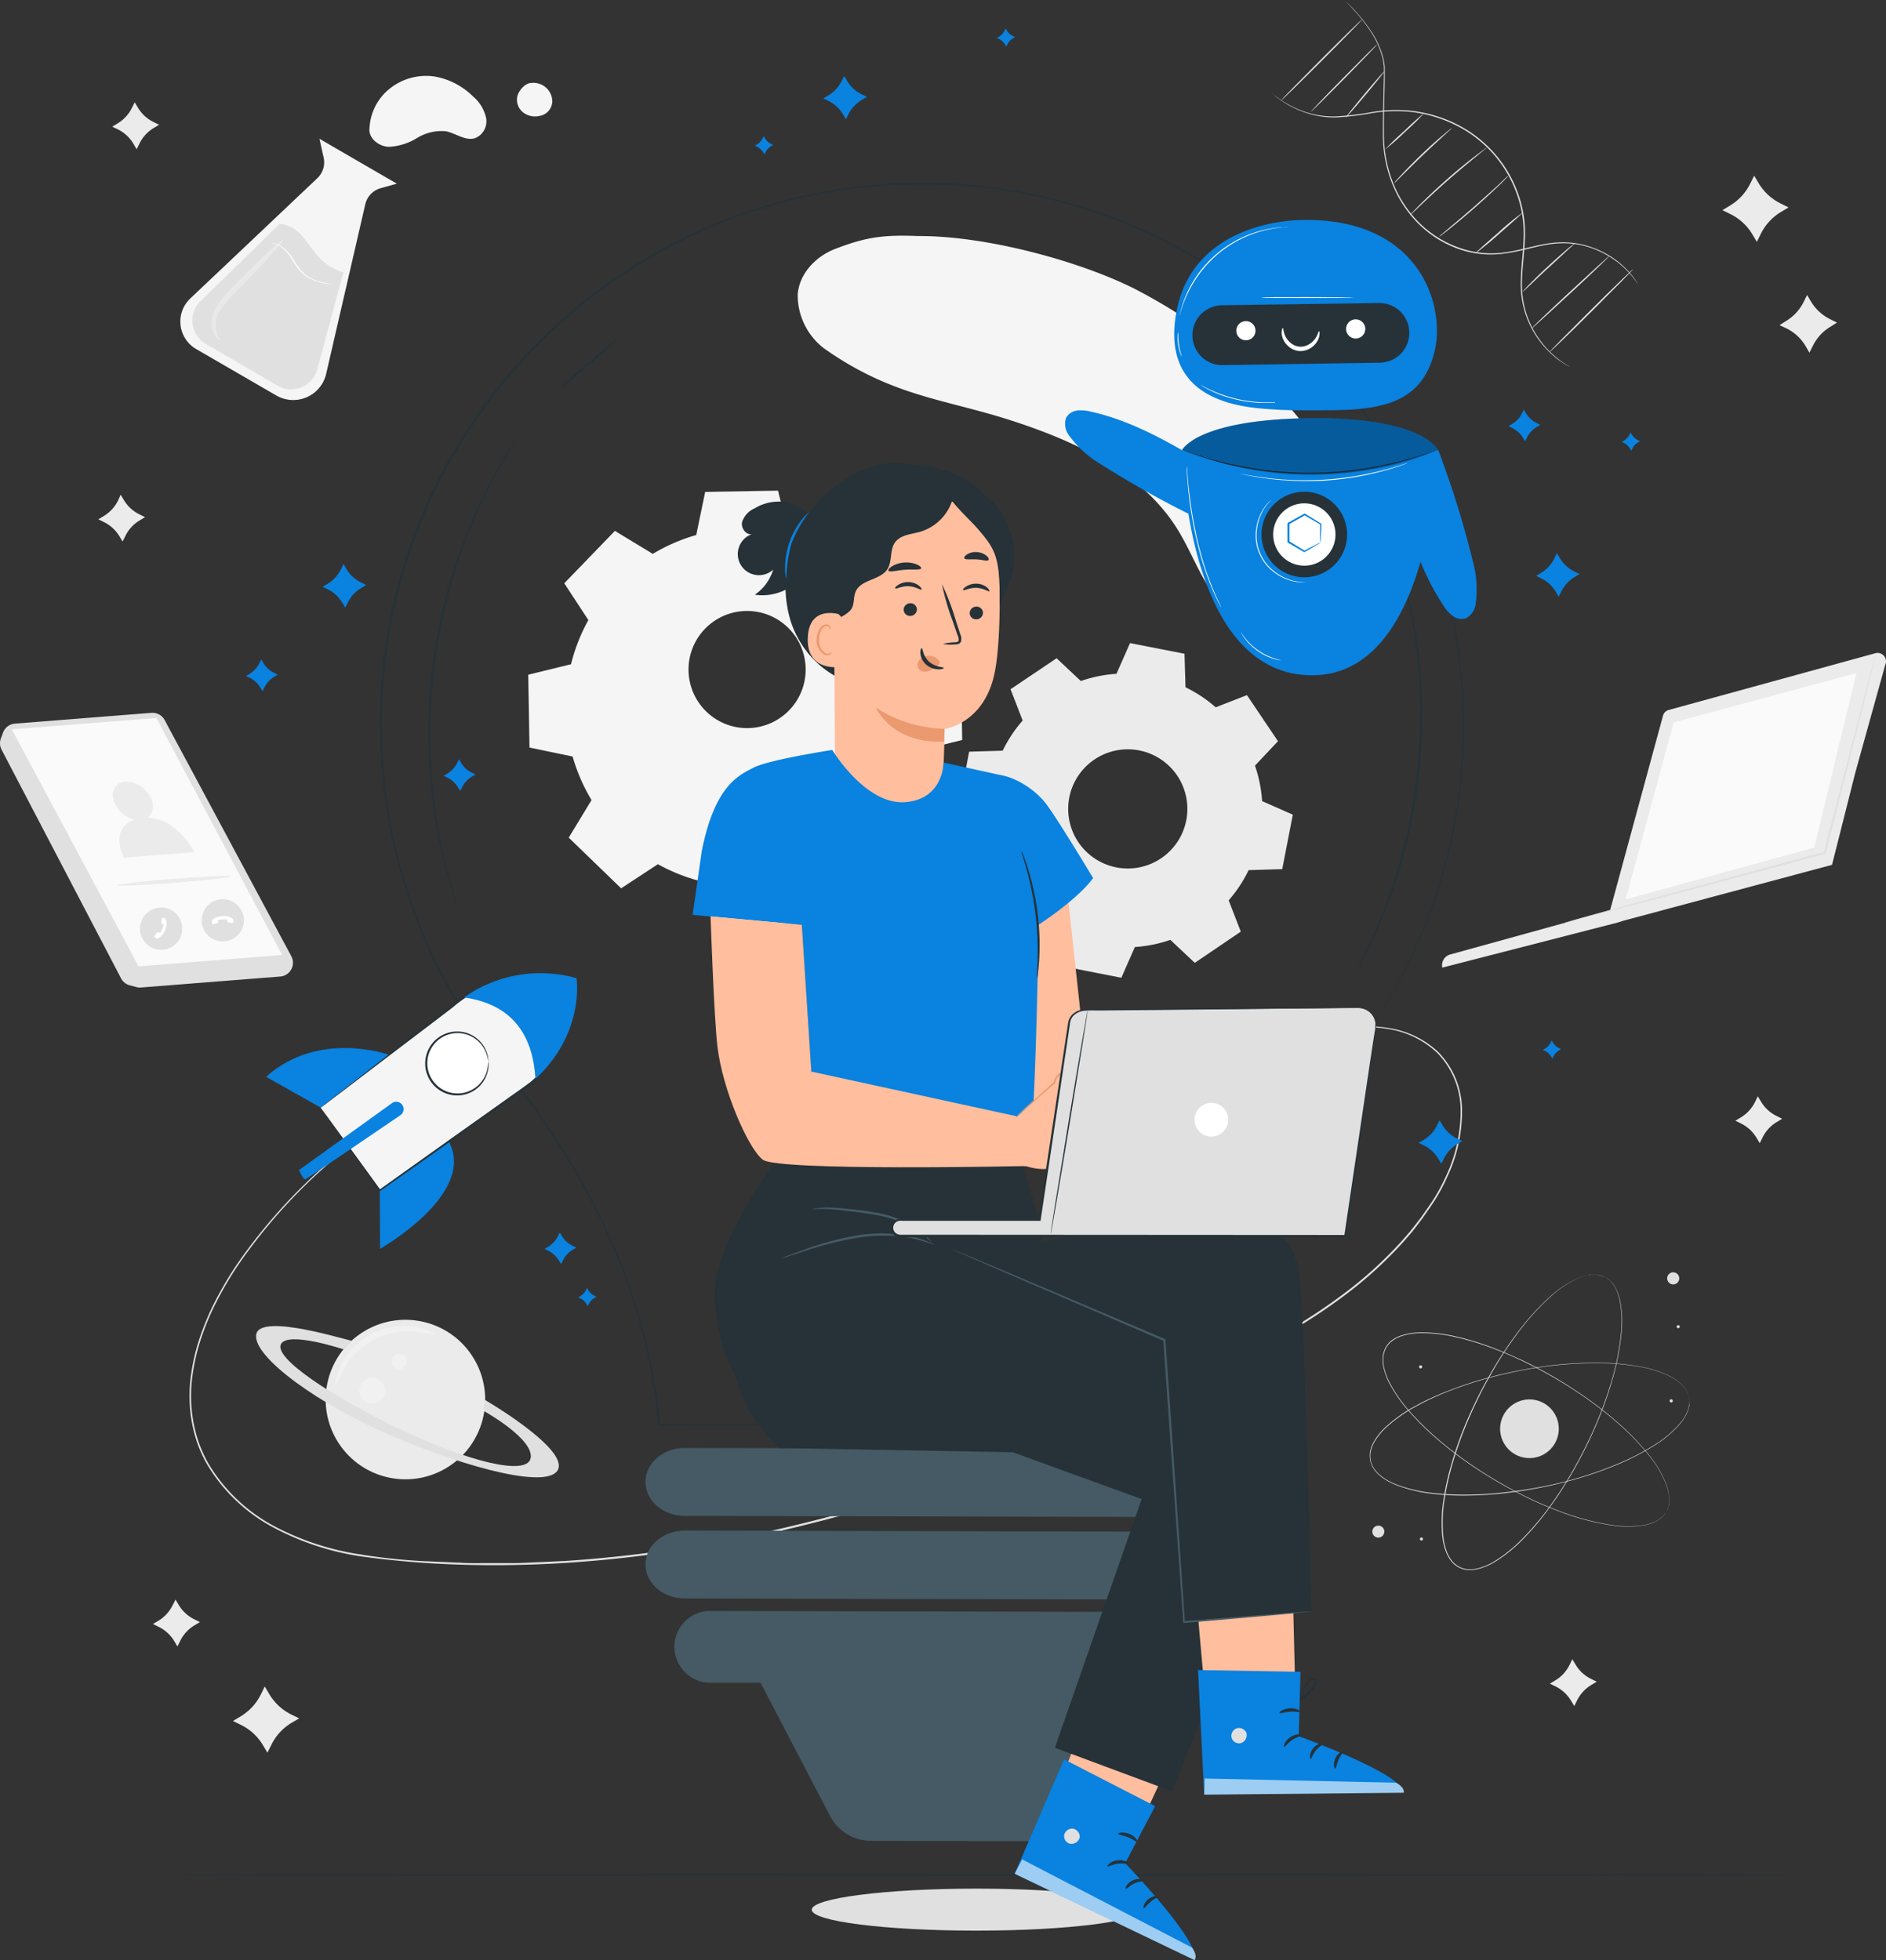 <svg xmlns="http://www.w3.org/2000/svg" width="316.51" height="328.95" viewBox="0 0 316.51 328.95">
  <rect x="0" y="0" width="316.51" height="328.95" fill="#333333" stroke="none"/>
  <g id="Innovation-pana" transform="translate(-28.427 -19)">
    <g id="freepik--background-complete--inject-2" transform="translate(28.427 19)">
      <path id="Path_54095" data-name="Path 54095" d="M275.934,469.793c0,1.942-12.359,3.508-27.637,3.508s-27.637-1.566-27.637-3.508,12.359-3.543,27.637-3.543S275.934,467.852,275.934,469.793Z" transform="translate(-84.436 -149.311)" fill="#e0e0e0"/>
      <path id="Path_54096" data-name="Path 54096" d="M174.411,145.813a30.017,30.017,0,0,1,7.306-3.175l1.5-7.235,12.224-.213,1.757,7.171a29.763,29.763,0,0,1,7.412,2.92l6.179-4.046,8.794,8.5-3.834,6.314a29.763,29.763,0,0,1,3.175,7.306l7.214,1.46.213,12.224-7.171,1.757a29.833,29.833,0,0,1-2.92,7.412l4.046,6.179-8.5,8.787-6.314-3.827a30.067,30.067,0,0,1-7.313,3.175l-1.5,7.235-12.217.213-1.765-7.171a30.394,30.394,0,0,1-7.412-2.92l-6.172,4.046-8.794-8.5,3.827-6.314a30.018,30.018,0,0,1-3.175-7.306l-7.235-1.5-.213-12.224,7.179-1.757a30.089,30.089,0,0,1,2.913-7.412l-4.046-6.179,8.5-8.787,6.314,3.827Zm6.512,16.3a9.829,9.829,0,1,0,.007-.021Z" transform="translate(-64.874 -52.853)" fill="#f5f5f5"/>
      <path id="Path_54097" data-name="Path 54097" d="M275.992,177.646a22.847,22.847,0,0,1,5.953-1.2l2.275-5.152,9.141,1.786.17,5.627a22.8,22.8,0,0,1,5.067,3.359l5.244-2.041,5.208,7.731-3.862,4.1a22.9,22.9,0,0,1,1.2,5.953l5.152,2.275-1.779,9.141-5.634.17a22.854,22.854,0,0,1-3.352,5.067l2.034,5.251-7.724,5.237-4.1-3.855a22.548,22.548,0,0,1-5.953,1.2l-2.268,5.159-9.149-1.793-.17-5.669a22.569,22.569,0,0,1-5.06-3.352l-5.251,2.034-5.166-7.717,3.855-4.1a22.9,22.9,0,0,1-1.2-5.953l-5.152-2.275,1.75-9.113,5.627-.17a22.976,22.976,0,0,1,3.352-5.06l-2.034-5.251,7.731-5.2,4.1,3.855Zm2.268,13.174a10,10,0,1,0,13.875,2.707A10,10,0,0,0,278.26,190.82Z" transform="translate(-94.578 -63.371)" fill="#ebebeb"/>
      <path id="Path_54098" data-name="Path 54098" d="M329.64,41.07s.064,0,.17.12a3.155,3.155,0,0,0,.475.376,17.076,17.076,0,0,0,1.949,1.3,16.4,16.4,0,0,0,3.38,1.467,15,15,0,0,0,4.819.631,49.334,49.334,0,0,0,5.9-.709,24.711,24.711,0,0,1,6.831-.22,22.846,22.846,0,0,1,7.256,2.126A20.813,20.813,0,0,1,371,58.028,19.686,19.686,0,0,1,372.1,65.49c-.085,2.416-.425,4.677-.482,6.81a16.3,16.3,0,0,0,.758,5.839,15.59,15.59,0,0,0,2.225,4.33,15.4,15.4,0,0,0,2.494,2.714,10.034,10.034,0,0,0,1.056.836c.347.241.588.411.815.553l.524.312c.113.078.177.113.177.12a1.135,1.135,0,0,1-.191-.1l-.531-.291c-.234-.135-.51-.326-.836-.539a8.079,8.079,0,0,1-1.077-.822,15.867,15.867,0,0,1-4.819-7.086,16.3,16.3,0,0,1-.794-5.9c.05-2.126.383-4.422.461-6.817a19.657,19.657,0,0,0-1.106-7.377,20.55,20.55,0,0,0-10.459-11.721,22.741,22.741,0,0,0-7.171-2.126,24.682,24.682,0,0,0-6.782.2,48.8,48.8,0,0,1-5.917.709,15,15,0,0,1-4.868-.709,16.3,16.3,0,0,1-5.315-2.835c-.213-.17-.361-.312-.461-.4Z" transform="translate(-116.189 -25.43)" fill="#e0e0e0"/>
      <path id="Path_54099" data-name="Path 54099" d="M346.75,19a25.509,25.509,0,0,1,2.261,2.3,24.984,24.984,0,0,1,2.3,3,14.322,14.322,0,0,1,2.034,4.571,10.1,10.1,0,0,1,.22,1.417v1.5c0,1.013-.043,2.062-.064,3.153-.043,2.176-.113,4.507-.078,6.952a22.365,22.365,0,0,0,1.417,7.469,19.8,19.8,0,0,0,4.365,6.874,18.106,18.106,0,0,0,6.874,4.344,15.973,15.973,0,0,0,7.519.794c2.416-.326,4.649-1.042,6.8-1.417a16.838,16.838,0,0,1,3.153-.3,15.264,15.264,0,0,1,2.905.319,15.81,15.81,0,0,1,4.656,1.835,14.549,14.549,0,0,1,2.976,2.331,13.35,13.35,0,0,1,1.531,1.835l.333.517.113.184a2.029,2.029,0,0,1-.128-.17c-.092-.12-.206-.291-.361-.5a15.136,15.136,0,0,0-4.535-4.082,15.64,15.64,0,0,0-4.571-1.807,14.882,14.882,0,0,0-2.87-.3,17.136,17.136,0,0,0-3.118.3c-2.126.383-4.365,1.113-6.8,1.417a16.341,16.341,0,0,1-7.625-.716,18.269,18.269,0,0,1-6.966-4.4,19.97,19.97,0,0,1-4.415-6.959,22.309,22.309,0,0,1-1.417-7.547c-.035-2.459.043-4.783.1-6.966,0-1.084.05-2.126.071-3.146V30.31a10.922,10.922,0,0,0-.206-1.417,14.363,14.363,0,0,0-1.984-4.535,25.136,25.136,0,0,0-2.261-3c-.709-.787-1.233-1.368-1.616-1.757l-.432-.446Z" transform="translate(-121.174 -19)" fill="#e0e0e0"/>
      <path id="Path_54100" data-name="Path 54100" d="M353.6,35.88c.05.043-1.368,1.821-3.168,3.975s-3.3,3.862-3.352,3.82,1.368-1.821,3.168-3.975S353.549,35.837,353.6,35.88Z" transform="translate(-121.269 -23.918)" fill="#e0e0e0"/>
      <path id="Path_54101" data-name="Path 54101" d="M349.959,29.51c.05.05-2.424,2.629-5.52,5.775s-5.669,5.669-5.669,5.6,2.424-2.629,5.52-5.768S349.91,29.46,349.959,29.51Z" transform="translate(-118.849 -22.062)" fill="#e0e0e0"/>
      <path id="Path_54102" data-name="Path 54102" d="M345.417,23.6c.05.043-2.955,3.125-6.7,6.874s-6.824,6.753-6.874,6.7,2.955-3.125,6.7-6.874S345.368,23.55,345.417,23.6Z" transform="translate(-116.829 -20.34)" fill="#e0e0e0"/>
      <path id="Path_54103" data-name="Path 54103" d="M385.719,69.359c.042.05-1.708,1.623-3.912,3.543a48.868,48.868,0,0,1-4.068,3.338c-.05-.05,1.708-1.623,3.912-3.543A43.661,43.661,0,0,1,385.719,69.359Z" transform="translate(-130.203 -33.672)" fill="#e0e0e0"/>
      <path id="Path_54104" data-name="Path 54104" d="M380.877,60.6a3.066,3.066,0,0,1-.411.461c-.269.283-.673.709-1.176,1.169-1.013.978-2.431,2.3-4.039,3.72s-3.111,2.65-4.209,3.543c-.553.432-1,.78-1.318,1.013a2.36,2.36,0,0,1-.5.347,2.991,2.991,0,0,1,.446-.418l1.268-1.077c1.07-.907,2.544-2.126,4.153-3.543s3.047-2.714,4.082-3.657L380.4,60.99a3,3,0,0,1,.475-.39Z" transform="translate(-127.721 -31.121)" fill="#e0e0e0"/>
      <path id="Path_54105" data-name="Path 54105" d="M375.266,53.88a3.77,3.77,0,0,1-.51.446L373.339,55.5c-1.219.992-2.884,2.374-4.684,3.954s-3.38,3.061-4.521,4.138l-1.346,1.276a3.138,3.138,0,0,1-.517.454,3.269,3.269,0,0,1,.446-.517c.3-.319.744-.78,1.3-1.332,1.113-1.113,2.686-2.615,4.486-4.2s3.487-2.948,4.734-3.9c.624-.475,1.134-.857,1.5-1.113a3.623,3.623,0,0,1,.539-.376Z" transform="translate(-125.696 -29.163)" fill="#e0e0e0"/>
      <path id="Path_54106" data-name="Path 54106" d="M368.26,49.32a2.338,2.338,0,0,1-.368.383l-1.056.971c-.893.822-2.126,1.956-3.458,3.231s-2.523,2.452-3.38,3.309l-1.02,1.013a1.935,1.935,0,0,1-.4.347,2.764,2.764,0,0,1,.326-.418c.227-.255.553-.617.971-1.063.822-.886,2-2.083,3.331-3.366s2.594-2.4,3.543-3.182c.461-.39.836-.709,1.105-.914A2.551,2.551,0,0,1,368.26,49.32Z" transform="translate(-124.621 -27.834)" fill="#e0e0e0"/>
      <path id="Path_54107" data-name="Path 54107" d="M363.029,45.74a42.367,42.367,0,0,1-3.224,3.168,41.161,41.161,0,0,1-3.394,2.99,43.417,43.417,0,0,1,3.253-3.139,43.3,43.3,0,0,1,3.366-3.019Z" transform="translate(-123.988 -26.791)" fill="#e0e0e0"/>
      <path id="Path_54108" data-name="Path 54108" d="M397.823,76.49a2,2,0,0,1-.319.361l-.95.879c-.843.787-1.927,1.786-3.132,2.891s-2.268,2.126-3.1,2.92l-.95.879a2.128,2.128,0,0,1-.368.3,3.02,3.02,0,0,1,.3-.368c.213-.227.51-.546.893-.935.765-.78,1.842-1.835,3.061-2.969s2.353-2.126,3.182-2.835c.418-.354.758-.631,1-.822a1.623,1.623,0,0,1,.383-.3Z" transform="translate(-133.484 -35.75)" fill="#e0e0e0"/>
      <path id="Path_54109" data-name="Path 54109" d="M404.222,79.57c.042.043-2.835,2.835-6.47,6.194s-6.583,6.066-6.633,6.016,2.835-2.835,6.47-6.194S404.173,79.52,404.222,79.57Z" transform="translate(-134.101 -36.647)" fill="#e0e0e0"/>
      <path id="Path_54110" data-name="Path 54110" d="M409.425,82.71c.05.043-3.068,3.2-6.959,7.086s-7.086,6.93-7.136,6.881,3.068-3.2,6.966-7.086S409.382,82.66,409.425,82.71Z" transform="translate(-135.328 -37.562)" fill="#e0e0e0"/>
      <path id="Path_54111" data-name="Path 54111" d="M403.447,364.694l.135-.283.078-.156a.646.646,0,0,1,.071-.206,2.777,2.777,0,0,0,.142-.524,3.041,3.041,0,0,1,.057-.319v-.354a2.483,2.483,0,0,0,0-.4v-.432a8.121,8.121,0,0,0-.5-2,18.426,18.426,0,0,0-2.891-4.861,41.517,41.517,0,0,0-5.208-5.4,64.485,64.485,0,0,0-7.264-5.5,74.56,74.56,0,0,0-9.12-5.109c-1.665-.78-3.409-1.509-5.223-2.168a44.916,44.916,0,0,0-5.669-1.665,24.57,24.57,0,0,0-6.052-.659,10.2,10.2,0,0,0-3.054.531,5.669,5.669,0,0,0-1.382.709,4.159,4.159,0,0,0-1.056,1.141,4.408,4.408,0,0,0-.5,1.481,5.986,5.986,0,0,0,.043,1.552,10.254,10.254,0,0,0,1.02,2.927,24.192,24.192,0,0,0,3.5,4.961,46.208,46.208,0,0,0,4.2,4.138c1.417,1.268,2.934,2.438,4.429,3.543a74.172,74.172,0,0,0,8.886,5.506,64.494,64.494,0,0,0,8.341,3.692,41.892,41.892,0,0,0,7.264,1.913,18.715,18.715,0,0,0,5.669.177,8.078,8.078,0,0,0,1.991-.539c.142-.05.262-.128.39-.184a2.255,2.255,0,0,0,.34-.2l.3-.2.248-.206a2.833,2.833,0,0,0,.39-.376c.05-.057.1-.106.142-.163l.1-.142.191-.262-.177.269-.1.149-.142.163a3.235,3.235,0,0,1-.383.383l-.255.206-.3.206a3.2,3.2,0,0,1-.347.2c-.128.057-.248.135-.39.191a7.908,7.908,0,0,1-2,.546,18.269,18.269,0,0,1-5.669-.156,41.149,41.149,0,0,1-7.271-1.9,64.085,64.085,0,0,1-8.348-3.685,73.323,73.323,0,0,1-8.9-5.5c-1.5-1.084-2.983-2.254-4.443-3.543a45.473,45.473,0,0,1-4.209-4.146,24.455,24.455,0,0,1-3.543-5,10.5,10.5,0,0,1-1.028-2.962,6,6,0,0,1-.043-1.594,4.253,4.253,0,0,1,.51-1.517,4.323,4.323,0,0,1,1.084-1.183,6.131,6.131,0,0,1,1.417-.709,10.517,10.517,0,0,1,3.09-.532,24.691,24.691,0,0,1,6.08.659,44.912,44.912,0,0,1,5.669,1.679c1.814.659,3.543,1.417,5.23,2.176a73.773,73.773,0,0,1,9.127,5.131,63.7,63.7,0,0,1,7.264,5.513,41.584,41.584,0,0,1,5.208,5.421,18.666,18.666,0,0,1,2.884,4.883,8.212,8.212,0,0,1,.482,2.013v.439a2.461,2.461,0,0,1,0,.4v.361a1.5,1.5,0,0,1-.064.319,2.75,2.75,0,0,1-.149.524.476.476,0,0,1-.071.2l-.085.163Z" transform="translate(-123.837 -110.938)" fill="#e0e0e0"/>
      <path id="Path_54112" data-name="Path 54112" d="M406.386,347.526s-.035-.1-.092-.3a.245.245,0,0,0-.05-.17l-.078-.2a3.048,3.048,0,0,0-.241-.482c-.057-.085-.106-.184-.17-.276l-.22-.283a2.026,2.026,0,0,0-.262-.3,3.091,3.091,0,0,0-.3-.3,8.087,8.087,0,0,0-1.715-1.169,18.474,18.474,0,0,0-5.386-1.7,41.948,41.948,0,0,0-7.49-.56,64.438,64.438,0,0,0-9.078.709,74.176,74.176,0,0,0-10.2,2.253c-1.765.531-3.543,1.141-5.343,1.857a45.926,45.926,0,0,0-5.329,2.516,24.659,24.659,0,0,0-4.96,3.543,10.487,10.487,0,0,0-1.928,2.424,6.018,6.018,0,0,0-.553,1.453,3.77,3.77,0,0,0,.588,2.99,6.009,6.009,0,0,0,1.07,1.134,10.261,10.261,0,0,0,2.707,1.509,24.673,24.673,0,0,0,5.931,1.382,46.059,46.059,0,0,0,5.889.291,55.135,55.135,0,0,0,5.669-.326,74.282,74.282,0,0,0,10.289-1.757,64.753,64.753,0,0,0,8.674-2.835,41.235,41.235,0,0,0,6.7-3.38,18.423,18.423,0,0,0,4.33-3.628,7.737,7.737,0,0,0,1.127-1.722,3.806,3.806,0,0,0,.17-.4,2.835,2.835,0,0,0,.128-.368l.092-.354a2.306,2.306,0,0,1,.05-.319,2.446,2.446,0,0,0,.035-.539,2.093,2.093,0,0,0,0-.213v-.177a1.175,1.175,0,0,0-.035-.319l.043.319v.39a2.445,2.445,0,0,1,0,.539.88.88,0,0,1-.043.326,2.579,2.579,0,0,0-.092.354,2.951,2.951,0,0,1-.128.376,3.712,3.712,0,0,1-.163.4,8.284,8.284,0,0,1-1.12,1.736,18.383,18.383,0,0,1-4.337,3.657,41.206,41.206,0,0,1-6.7,3.4,65.13,65.13,0,0,1-8.681,2.835,74.633,74.633,0,0,1-10.311,1.821c-1.835.191-3.72.3-5.669.326a43.78,43.78,0,0,1-5.9-.291,24.314,24.314,0,0,1-5.96-1.417,10.447,10.447,0,0,1-2.742-1.531,5.868,5.868,0,0,1-1.091-1.162,4.253,4.253,0,0,1-.631-1.474,4.343,4.343,0,0,1,0-1.6,6.094,6.094,0,0,1,.567-1.488,10.467,10.467,0,0,1,1.949-2.459,24.591,24.591,0,0,1,4.96-3.543,45.044,45.044,0,0,1,5.35-2.494c1.793-.709,3.586-1.332,5.35-1.857a73.577,73.577,0,0,1,10.24-2.246,63.381,63.381,0,0,1,9.092-.709,41.206,41.206,0,0,1,7.5.581,18.546,18.546,0,0,1,5.4,1.722,8.165,8.165,0,0,1,1.708,1.183c.113.092.205.213.3.3a3.23,3.23,0,0,1,.255.3c.078.1.156.2.22.291s.113.191.17.283a2.473,2.473,0,0,1,.234.482,1.945,1.945,0,0,1,.078.206l.05.17C406.357,347.427,406.386,347.526,406.386,347.526Z" transform="translate(-122.935 -113.023)" fill="#e0e0e0"/>
      <path id="Path_54113" data-name="Path 54113" d="M397.194,321.25l-.3-.12-.163-.064-.206-.057A2.608,2.608,0,0,0,396,320.9l-.326-.035h-.361a2.529,2.529,0,0,0-.39,0,3.107,3.107,0,0,0-.432.05,8.666,8.666,0,0,0-1.963.631,18.6,18.6,0,0,0-4.642,3.224,41.023,41.023,0,0,0-5.031,5.57,64.309,64.309,0,0,0-4.961,7.625,74.029,74.029,0,0,0-4.471,9.446c-.659,1.715-1.276,3.508-1.807,5.357a46.831,46.831,0,0,0-1.276,5.754,24.556,24.556,0,0,0-.234,6.087,10.312,10.312,0,0,0,.709,3,5.819,5.819,0,0,0,.808,1.332,4.252,4.252,0,0,0,1.219.971,4.1,4.1,0,0,0,1.5.39,5.71,5.71,0,0,0,1.552-.149,10.245,10.245,0,0,0,2.835-1.212,24.462,24.462,0,0,0,4.727-3.841,45.992,45.992,0,0,0,3.862-4.464c1.162-1.538,2.225-3.1,3.2-4.663a74.54,74.54,0,0,0,4.875-9.248,64.849,64.849,0,0,0,3.111-8.56,41.572,41.572,0,0,0,1.417-7.37,18.574,18.574,0,0,0-.213-5.669,8.008,8.008,0,0,0-.673-1.949,3.755,3.755,0,0,0-.213-.376,2.258,2.258,0,0,0-.22-.333l-.22-.284c-.071-.092-.149-.163-.22-.241a2.485,2.485,0,0,0-.4-.354c-.064-.05-.113-.1-.17-.135l-.149-.092-.269-.163.276.156.149.085c.057.035.113.085.177.135a2.488,2.488,0,0,1,.4.354c.071.071.156.149.227.234l.227.291a2.376,2.376,0,0,1,.22.326,3.215,3.215,0,0,1,.213.376,7.858,7.858,0,0,1,.709,1.956,18.637,18.637,0,0,1,.234,5.669,41.767,41.767,0,0,1-1.417,7.391,64.261,64.261,0,0,1-3.1,8.575,73.25,73.25,0,0,1-4.875,9.262c-.971,1.566-2.034,3.132-3.2,4.67a44.543,44.543,0,0,1-3.848,4.493,24.487,24.487,0,0,1-4.748,3.862,10.411,10.411,0,0,1-2.884,1.226,5.953,5.953,0,0,1-1.587.156A3.841,3.841,0,0,1,371.506,369a5.67,5.67,0,0,1-.829-1.361,10.374,10.374,0,0,1-.744-3.047,24.369,24.369,0,0,1,.241-6.108,44.058,44.058,0,0,1,1.283-5.768c.531-1.857,1.141-3.649,1.807-5.371a74.133,74.133,0,0,1,4.486-9.382,65.341,65.341,0,0,1,5-7.632,41.951,41.951,0,0,1,5.053-5.57,18.623,18.623,0,0,1,4.677-3.21,8.121,8.121,0,0,1,1.97-.624,1.249,1.249,0,0,0,.432-.05,2.564,2.564,0,0,1,.4,0h.368l.319.035a3.817,3.817,0,0,1,.531.113l.206.064.17.064Z" transform="translate(-127.902 -106.95)" fill="#e0e0e0"/>
      <path id="Path_54114" data-name="Path 54114" d="M355,380.466a1.006,1.006,0,1,1-.767-.161A1.013,1.013,0,0,1,355,380.466Z" transform="translate(-123.115 -124.265)" fill="#e0e0e0"/>
      <path id="Path_54115" data-name="Path 54115" d="M425.255,321.116a1.013,1.013,0,1,1-1.191-.794,1.013,1.013,0,0,1,1.191.794Z" transform="translate(-143.462 -106.788)" fill="#e0e0e0"/>
      <path id="Path_54116" data-name="Path 54116" d="M365.2,383.3a.256.256,0,1,1-.3-.2A.256.256,0,0,1,365.2,383.3Z" transform="translate(-126.402 -125.084)" fill="#e0e0e0"/>
      <path id="Path_54117" data-name="Path 54117" d="M365.011,342.544a.255.255,0,1,1-.106-.165A.256.256,0,0,1,365.011,342.544Z" transform="translate(-126.346 -113.207)" fill="#e0e0e0"/>
      <path id="Path_54118" data-name="Path 54118" d="M424.361,350.6a.255.255,0,0,1-.205.3.248.248,0,0,1-.3-.2.256.256,0,1,1,.5-.1Z" transform="translate(-143.638 -115.555)" fill="#e0e0e0"/>
      <path id="Path_54119" data-name="Path 54119" d="M426.011,333.024a.248.248,0,0,1-.2.3.257.257,0,1,1,.2-.3Z" transform="translate(-144.119 -110.433)" fill="#e0e0e0"/>
      <circle id="Ellipse_4314" data-name="Ellipse 4314" cx="4.925" cy="4.925" r="4.925" transform="translate(250.039 241.888) rotate(-62.72)" fill="#e0e0e0"/>
      <path id="Path_54120" data-name="Path 54120" d="M308.252,117.33a43.723,43.723,0,0,0-9.666-15.073,92.82,92.82,0,0,0-25.05-18.7c-9.418-4.634-24.8-8.745-35.978-8.681-5.783-.227-8.7.135-13.96,2.168-3.281,1.268-6.038,4.2-6.264,7.66a11.252,11.252,0,0,0,4.422,9.028c11.395,8.036,20.026,8.454,31.081,11.99s22.421,8.773,28.381,18.609c3.238,5.329,5.081,12.16,10.693,14.988,5.442,2.75,12.614.085,15.951-4.96S310.406,122.964,308.252,117.33Z" transform="translate(-83.462 -35.263)" fill="#f5f5f5"/>
      <path id="Path_54121" data-name="Path 54121" d="M114.788,272.7s-.276.163-.829.461-1.368.709-2.416,1.346a88.378,88.378,0,0,0-8.915,5.8A91.3,91.3,0,0,0,90.049,291.46a92.45,92.45,0,0,0-6.732,8.064A59.717,59.717,0,0,0,77.2,309.559a46.011,46.011,0,0,0-2.275,5.9,34.432,34.432,0,0,0-1.261,6.463,24.7,24.7,0,0,0,.361,6.831,23.484,23.484,0,0,0,.942,3.416,22.846,22.846,0,0,0,1.516,3.246,28.282,28.282,0,0,0,10.63,10.282,45.084,45.084,0,0,0,15.03,4.989c2.693.446,5.435.751,8.227.964,1.417.12,2.835.163,4.209.227l4.252.184c1.417.092,2.835.057,4.309.057h4.351c1.46,0,2.927-.1,4.394-.149l4.436-.206a220.825,220.825,0,0,0,36.339-5.457c24.59-5.712,47.061-14.612,66.846-23.846,9.921-4.585,19.183-9.375,26.992-15.158a67.973,67.973,0,0,0,10.4-9.4L278,296.633c.361-.418.709-.872,1.035-1.3l1.013-1.3.928-1.339a30.811,30.811,0,0,0,3.168-5.457,25.6,25.6,0,0,0,2.48-11.338,13.854,13.854,0,0,0-3.926-9.4,15.4,15.4,0,0,0-8.036-3.975,21.812,21.812,0,0,0-7.625,0,36.3,36.3,0,0,0-5.924,1.566c-1.68.581-3.068,1.155-4.2,1.63l-2.544,1.091-.865.368.85-.4c.567-.255,1.417-.645,2.53-1.127s2.509-1.07,4.188-1.665a36.011,36.011,0,0,1,5.931-1.6,21.79,21.79,0,0,1,7.689-.035,15.547,15.547,0,0,1,8.149,3.968,14.052,14.052,0,0,1,4.018,9.538,25.745,25.745,0,0,1-2.48,11.48,30.743,30.743,0,0,1-3.175,5.506l-.928,1.346-.978,1.3c-.347.432-.673.886-1.042,1.311l-1.105,1.268a68.1,68.1,0,0,1-10.424,9.453c-7.83,5.818-17.121,10.63-27.027,15.222-19.792,9.262-42.285,18.177-66.91,23.9s-48.96,7.356-70.666,4.358a45.353,45.353,0,0,1-15.122-5.06,28.615,28.615,0,0,1-10.757-10.41,22.373,22.373,0,0,1-1.538-3.3,23.886,23.886,0,0,1-.95-3.444,25,25,0,0,1-.354-6.909,34.816,34.816,0,0,1,1.283-6.519,46.2,46.2,0,0,1,2.3-5.931,59.406,59.406,0,0,1,6.165-10.063,90.763,90.763,0,0,1,19.41-19.19,85.429,85.429,0,0,1,8.964-5.747C113.633,273.255,114.788,272.7,114.788,272.7Z" transform="translate(-41.505 -89.81)" fill="#e0e0e0"/>
      <path id="Path_54122" data-name="Path 54122" d="M407,184.212l-8.865,32.6-26.928,7.441a1.864,1.864,0,0,0-1.226,2.176h0l29.465-7.575,1.006-.319,34.929-9.354,3.9-15.448,5.038-18.141a1.417,1.417,0,0,0-1.573-1.949l-34.815,9.56a1.375,1.375,0,0,0-.935,1.013Z" transform="translate(-127.929 -64.048)" fill="#ebebeb"/>
      <path id="Path_54123" data-name="Path 54123" d="M421.484,186.663l-8.064,29.706,31.648-8.688,7.079-29.281Z" transform="translate(-140.599 -65.443)" fill="#fafafa"/>
      <path id="Path_54124" data-name="Path 54124" d="M451.225,173.65a.525.525,0,0,1,0,.17c-.035.135-.071.3-.113.5-.113.461-.269,1.105-.461,1.92-.425,1.694-1.028,4.11-1.772,7.086-1.538,6.052-3.671,14.442-6.087,23.917v.106h-.106l-5.067,1.368L410.344,216l-8.277,2.161-2.253.574-.588.135-.206.035a.963.963,0,0,1,.191-.071l.581-.17,2.239-.638,8.241-2.282,27.247-7.384L442.594,207l-.135.135c2.459-9.467,4.635-17.851,6.208-23.888.787-2.99,1.417-5.393,1.878-7.086.22-.808.4-1.417.524-1.906.057-.2.1-.361.142-.489S451.225,173.65,451.225,173.65Z" transform="translate(-136.403 -64.059)" fill="#e0e0e0"/>
      <circle id="Ellipse_4315" data-name="Ellipse 4315" cx="13.379" cy="13.379" r="13.379" transform="matrix(0.863, -0.506, 0.506, 0.863, 49.723, 230.089)" fill="#ebebeb"/>
      <g id="Group_12579" data-name="Group 12579" transform="translate(60.301 231.213)" opacity="0.3">
        <path id="Path_54125" data-name="Path 54125" d="M116.738,349.382a2.183,2.183,0,1,1,.893-2.948A2.183,2.183,0,0,1,116.738,349.382Z" transform="translate(-113.521 -345.277)" fill="#fff"/>
      </g>
      <g id="Group_12580" data-name="Group 12580" transform="translate(65.745 227.209)" opacity="0.3">
        <path id="Path_54126" data-name="Path 54126" d="M123.065,342.017a1.268,1.268,0,1,1,.524-1.722,1.283,1.283,0,0,1-.524,1.722Z" transform="translate(-121.203 -339.627)" fill="#fff"/>
      </g>
      <path id="Path_54127" data-name="Path 54127" d="M105.12,335.476c-.177.163-15.349-4.769-16.022-1.049s10.545,11.884,23.144,17.206,26.39,8.957,27.566,5.308S127.5,345.433,127.5,345.433l-.142,1.885s8.341,4.649,7.8,7.838-10.885.489-22.3-5S92.145,338.417,93.23,336.1s10.516.843,10.516.843Z" transform="translate(-46.096 -110.498)" fill="#e0e0e0"/>
      <g id="Group_12581" data-name="Group 12581" transform="translate(56.314 222.519)" opacity="0.3">
        <path id="Path_54128" data-name="Path 54128" d="M124.431,334.42c-.064.156-1.169-.276-3.019-.454a12.3,12.3,0,0,0-12.026,6.123c-.942,1.6-1.24,2.75-1.417,2.707s-.078-1.254.751-3.047a11.517,11.517,0,0,1,1.92-2.87,11.941,11.941,0,0,1,3.366-2.594,12.1,12.1,0,0,1,4.075-1.2,11.493,11.493,0,0,1,3.451.135C123.453,333.626,124.481,334.321,124.431,334.42Z" transform="translate(-107.895 -333.009)" fill="#fff"/>
      </g>
      <path id="Path_54129" data-name="Path 54129" d="M94.48,51.87l.709,3.175a3.671,3.671,0,0,1-1.063,3.437L72.81,78.657a5.336,5.336,0,0,0,.985,8.5l13.464,7.8A5.669,5.669,0,0,0,95.6,91.341l6.569-28.473a3.664,3.664,0,0,1,2.579-2.707l2.714-.765Z" transform="translate(-40.869 -28.577)" fill="#f5f5f5"/>
      <path id="Path_54130" data-name="Path 54130" d="M99.322,80.154a9.531,9.531,0,0,1-3.983-2.431c-1.056-1.091-1.842-2.416-2.835-3.543a5.758,5.758,0,0,0-3.855-2.19l-13.3,13a4.528,4.528,0,0,0,.893,7.157l12.047,7.016a4.535,4.535,0,0,0,6.661-2.742Z" transform="translate(-41.701 -34.439)" fill="#e0e0e0"/>
      <g id="Group_12582" data-name="Group 12582" transform="translate(35.505 40.18)" opacity="0.3">
        <path id="Path_54131" data-name="Path 54131" d="M80,92.636c0,.043-.34-.078-.709-.524a3.8,3.8,0,0,1-.758-2.339,4.868,4.868,0,0,1,.3-1.7,7.185,7.185,0,0,1,.914-1.715,30.423,30.423,0,0,1,2.877-3.2c4.2-4.3,7.753-7.639,7.944-7.455s-3.068,3.812-7.271,8.114a38.785,38.785,0,0,0-2.835,3.047,7.242,7.242,0,0,0-.893,1.5,4.649,4.649,0,0,0-.354,1.417,3.933,3.933,0,0,0,.4,2.126C79.827,92.36,80.046,92.58,80,92.636Z" transform="translate(-78.529 -75.7)" fill="#fff"/>
      </g>
      <path id="Path_54132" data-name="Path 54132" d="M103,83.49a2.353,2.353,0,0,1-.517-.043,8.924,8.924,0,0,1-1.417-.227,8.036,8.036,0,0,1-2-.709,5.6,5.6,0,0,1-1.042-.709,7.185,7.185,0,0,1-.914-.957c-.553-.709-.985-1.488-1.417-2.126a6.378,6.378,0,0,0-1.417-1.481,3.409,3.409,0,0,0-1.254-.581c-.319-.071-.5-.071-.5-.092s.043,0,.135,0a3.106,3.106,0,0,1,.383,0,3.337,3.337,0,0,1,1.318.553,6.173,6.173,0,0,1,1.5,1.488c.475.631.914,1.417,1.46,2.126a6.378,6.378,0,0,0,.879.964,5.123,5.123,0,0,0,1,.709,8.5,8.5,0,0,0,1.942.709c.581.135,1.056.22,1.382.283A4.175,4.175,0,0,1,103,83.49Z" transform="translate(-47.101 -35.77)" fill="#fafafa"/>
      <path id="Path_54133" data-name="Path 54133" d="M135.489,44.007a6.527,6.527,0,0,0-2.2-3.593,12.047,12.047,0,0,0-6.534-3.352,9.758,9.758,0,0,0-7.441,2.055,9.028,9.028,0,0,0-3.387,6.59c-.241,1.672,1.5,3.083,3.182,3.168a9.88,9.88,0,0,0,4.776-1.467,7.848,7.848,0,0,1,4.833-1.148c1.658.312,3.26,1.658,4.9,1.169A3.037,3.037,0,0,0,135.489,44.007Z" transform="translate(-53.916 -24.236)" fill="#f5f5f5"/>
      <path id="Path_54134" data-name="Path 54134" d="M156.79,41.72a3.167,3.167,0,0,0-3.543-3.083c-.992,0-2.062,1.226-2.317,2.19a2.707,2.707,0,0,0,.879,2.686,3.3,3.3,0,0,0,2.835.659A2.568,2.568,0,0,0,156.79,41.72Z" transform="translate(-64.098 -24.713)" fill="#f5f5f5"/>
      <path id="Path_54135" data-name="Path 54135" d="M28.939,191.116l-.368.985a2.331,2.331,0,0,0,.12,1.885l20.047,38.373a2.339,2.339,0,0,0,1.417,1.162l1.134.3a2.275,2.275,0,0,0,.787.078l23.385-1.842a2.317,2.317,0,0,0,2.126-2.183h0a2.346,2.346,0,0,0-.269-1.219L56.059,189.019a2.317,2.317,0,0,0-2.225-1.212l-22.875,1.807A2.317,2.317,0,0,0,28.939,191.116Z" transform="translate(-28.427 -68.182)" fill="#e0e0e0"/>
      <path id="Path_54136" data-name="Path 54136" d="M31.22,190.926,52.493,230.7l24.1-1.9L55.484,189.02Z" transform="translate(-29.241 -68.537)" fill="#fafafa"/>
      <path id="Path_54137" data-name="Path 54137" d="M63.793,234.182a3.543,3.543,0,1,1-1.944,1.943A3.543,3.543,0,0,1,63.793,234.182Z" transform="translate(-38.088 -81.619)" fill="#e0e0e0"/>
      <path id="Path_54138" data-name="Path 54138" d="M66.223,236.5l-.092.645a.163.163,0,0,0,.106.184l.12.05s.22.064.149.262-.411,1.028-.411,1.028-.092.241-.269.156l-.177-.071a.163.163,0,0,0-.177.05l-.446.56a.163.163,0,0,0,0,.206l.17.156a.22.22,0,0,0,.106.071.6.6,0,0,0,.34,0,2.636,2.636,0,0,0,1.24-1.672c.383-1.113,0-1.531-.064-1.637a.482.482,0,0,0-.3-.149h-.106a.177.177,0,0,0-.191.163Z" transform="translate(-39.08 -82.324)" fill="#fff"/>
      <path id="Path_54139" data-name="Path 54139" d="M77.4,238.155a3.543,3.543,0,1,1,2.606.861,3.543,3.543,0,0,1-2.606-.861Z" transform="translate(-42.342 -81.043)" fill="#e0e0e0"/>
      <path id="Path_54140" data-name="Path 54140" d="M78.881,237.307l.624-.205a.17.17,0,0,0,.12-.177V236.8a.213.213,0,0,1,.163-.255c.149,0,1.105-.085,1.105-.085s.255,0,.262.177v.184a.149.149,0,0,0,.12.135l.709.156a.156.156,0,0,0,.177-.1l.071-.22a.262.262,0,0,0,0-.128.709.709,0,0,0-.142-.3,2.629,2.629,0,0,0-2.055-.376c-1.162.149-1.417.666-1.417.787a.539.539,0,0,0,0,.333l.064.113A.177.177,0,0,0,78.881,237.307Z" transform="translate(-43.043 -82.2)" fill="#fff"/>
      <path id="Path_54141" data-name="Path 54141" d="M60.979,210.17a2.537,2.537,0,0,0,.553-3.26,4.711,4.711,0,0,0-4.493-2.792c-1.658.234-2.374,1.878-1.566,3.649a4.96,4.96,0,0,0,3.309,2.721c-4.33,1.417-1.793,6.378-1.793,6.378l11.863-.928S65.9,210.184,60.979,210.17Z" transform="translate(-36.21 -72.928)" fill="#ebebeb"/>
      <path id="Path_54142" data-name="Path 54142" d="M75.269,226.493c0,.191-4.252.673-9.531,1.091s-9.574.6-9.588.418,4.252-.709,9.531-1.091S75.255,226.309,75.269,226.493Z" transform="translate(-36.504 -79.436)" fill="#ebebeb"/>
      <path id="Path_54143" data-name="Path 54143" d="M88.929,418.38l.772,1.29a8.822,8.822,0,0,0,3.657,3.4l1.354.666-1.29.751a8.773,8.773,0,0,0-3.366,3.657l-.673,1.346-.772-1.29a8.865,8.865,0,0,0-3.657-3.366L83.6,424.17l1.3-.78a8.893,8.893,0,0,0,3.366-3.649Z" transform="translate(-44.502 -135.364)" fill="#ebebeb"/>
      <path id="Path_54144" data-name="Path 54144" d="M441.659,60.61l.772,1.29a8.865,8.865,0,0,0,3.657,3.366l1.346.666-1.29.772a8.865,8.865,0,0,0-3.366,3.657l-.666,1.354-.772-1.29a8.773,8.773,0,0,0-3.657-3.366l-1.354-.666,1.29-.78a8.773,8.773,0,0,0,3.366-3.657Z" transform="translate(-147.274 -31.124)" fill="#ebebeb"/>
      <path id="Path_54145" data-name="Path 54145" d="M454.477,88.86l.673,1.12a7.71,7.71,0,0,0,3.175,2.927l1.176.581-1.12.709a7.682,7.682,0,0,0-2.927,3.182l-.581,1.169-.666-1.155a7.681,7.681,0,0,0-3.182-2.927l-1.176-.546,1.12-.709a7.71,7.71,0,0,0,2.927-3.175Z" transform="translate(-151.213 -39.354)" fill="#ebebeb"/>
      <path id="Path_54146" data-name="Path 54146" d="M68.441,397.81l.546.914a6.257,6.257,0,0,0,2.587,2.381l.957.475-.914.546a6.257,6.257,0,0,0-2.381,2.587l-.475.957-.546-.914a6.3,6.3,0,0,0-2.608-2.381l-.957-.475.914-.546a6.257,6.257,0,0,0,2.381-2.587Z" transform="translate(-38.981 -129.37)" fill="#ebebeb"/>
      <path id="Path_54147" data-name="Path 54147" d="M399.24,411.93l.553.914a6.165,6.165,0,0,0,2.587,2.381l.95.475-.914.553a6.286,6.286,0,0,0-2.381,2.579l-.468.957-.553-.914a6.257,6.257,0,0,0-2.587-2.381l-.957-.468.914-.553a6.165,6.165,0,0,0,2.381-2.587Z" transform="translate(-135.369 -133.484)" fill="#ebebeb"/>
      <path id="Path_54148" data-name="Path 54148" d="M58.777,43.23l.546.914a6.257,6.257,0,0,0,2.587,2.381l.957.475-.914.546a6.257,6.257,0,0,0-2.381,2.608l-.475.957-.553-.957a6.3,6.3,0,0,0-2.587-2.381L55,47.319l.914-.553A6.3,6.3,0,0,0,58.3,44.18Z" transform="translate(-36.169 -26.06)" fill="#ebebeb"/>
      <path id="Path_54149" data-name="Path 54149" d="M443.163,278.62l.553.914a6.215,6.215,0,0,0,2.587,2.381l.957.475-.914.546a6.208,6.208,0,0,0-2.381,2.587l-.475.957-.553-.914a6.286,6.286,0,0,0-2.579-2.381l-.957-.468.914-.553a6.3,6.3,0,0,0,2.381-2.587Z" transform="translate(-148.168 -94.643)" fill="#ebebeb"/>
      <path id="Path_54150" data-name="Path 54150" d="M55.462,136.16l.553.907a6.165,6.165,0,0,0,2.587,2.381l.95.475-.907.553a6.165,6.165,0,0,0-2.381,2.587l-.475.95-.531-.879a6.257,6.257,0,0,0-2.587-2.381l-.95-.468.907-.553a6.229,6.229,0,0,0,2.388-2.587Z" transform="translate(-35.214 -53.136)" fill="#ebebeb"/>
    </g>
    <g id="freepik--Floor--inject-2" transform="translate(51.878 333.452)">
      <path id="Path_54151" data-name="Path 54151" d="M342.4,462.924c0,.1-62.885.184-140.431.184S61.52,463,61.52,462.924s62.863-.184,140.445-.184S342.4,462.8,342.4,462.924Z" transform="translate(-61.52 -462.74)" fill="#263238"/>
    </g>
    <g id="freepik--Sparkles--inject-2" transform="translate(69.714 23.769)">
      <path id="Path_54152" data-name="Path 54152" d="M108.338,152.59l.51.85a5.783,5.783,0,0,0,2.4,2.211l.893.439-.85.517a5.8,5.8,0,0,0-2.218,2.4l-.439.886-.51-.843a5.818,5.818,0,0,0-2.409-2.218l-.886-.439.85-.51a5.8,5.8,0,0,0,2.211-2.409Z" transform="translate(-91.975 -62.692)" fill="#0982e0"/>
      <path id="Path_54153" data-name="Path 54153" d="M367.908,284.28l.51.85a5.846,5.846,0,0,0,2.4,2.218l.893.439-.85.51a5.818,5.818,0,0,0-2.218,2.409l-.439.886-.51-.85a5.9,5.9,0,0,0-2.4-2.218l-.893-.439.85-.51a5.8,5.8,0,0,0,2.218-2.4Z" transform="translate(-167.604 -101.061)" fill="#0982e0"/>
      <path id="Path_54154" data-name="Path 54154" d="M226.918,37l.51.85a5.8,5.8,0,0,0,2.4,2.218l.893.439-.85.51a5.846,5.846,0,0,0-2.218,2.36l-.439.893-.51-.85A5.818,5.818,0,0,0,224.3,41.2l-.886-.439.85-.51a5.825,5.825,0,0,0,2.211-2.4Z" transform="translate(-126.525 -29.014)" fill="#0982e0"/>
      <path id="Path_54155" data-name="Path 54155" d="M395.7,150l.51.85a5.818,5.818,0,0,0,2.409,2.218l.886.439-.85.51a5.825,5.825,0,0,0-2.211,2.4l-.439.893-.51-.85a5.818,5.818,0,0,0-2.409-2.218l-.886-.439.843-.51a5.846,5.846,0,0,0,2.218-2.4Z" transform="translate(-175.704 -61.937)" fill="#0982e0"/>
      <path id="Path_54156" data-name="Path 54156" d="M136.068,198.8l.368.617a4.252,4.252,0,0,0,1.757,1.616l.652.319-.624.376a4.252,4.252,0,0,0-1.616,1.757l-.319.645-.376-.617a4.252,4.252,0,0,0-1.757-1.616l-.645-.319.617-.376a4.2,4.2,0,0,0,1.616-1.757Z" transform="translate(-100.332 -76.156)" fill="#0982e0"/>
      <path id="Path_54157" data-name="Path 54157" d="M159.948,310.86l.376.624a4.252,4.252,0,0,0,1.75,1.6l.652.319-.624.376a4.252,4.252,0,0,0-1.616,1.757l-.319.645-.376-.617a4.252,4.252,0,0,0-1.75-1.616l-.652-.326.624-.368a4.252,4.252,0,0,0,1.616-1.757Z" transform="translate(-107.289 -108.806)" fill="#0982e0"/>
      <path id="Path_54158" data-name="Path 54158" d="M388.248,116l.368.617a4.2,4.2,0,0,0,1.757,1.616l.652.326-.624.368a4.252,4.252,0,0,0-1.616,1.757l-.319.652-.376-.624a4.252,4.252,0,0,0-1.757-1.616l-.645-.319.617-.376a4.2,4.2,0,0,0,1.616-1.757Z" transform="translate(-173.807 -52.031)" fill="#0982e0"/>
      <path id="Path_54159" data-name="Path 54159" d="M89.248,175.16l.368.617a4.252,4.252,0,0,0,1.757,1.623l.652.319-.624.368a4.337,4.337,0,0,0-1.616,1.757l-.319.652-.376-.624a4.252,4.252,0,0,0-1.757-1.616l-.645-.319.617-.376a4.2,4.2,0,0,0,1.616-1.757Z" transform="translate(-86.69 -69.268)" fill="#0982e0"/>
      <path id="Path_54160" data-name="Path 54160" d="M413.974,121.42l.213.354a2.431,2.431,0,0,0,1.006.921l.376.184-.354.213a2.4,2.4,0,0,0-.942,1.006l-.184.376-.213-.354a2.4,2.4,0,0,0-1.006-.928l-.368-.184.354-.213a2.431,2.431,0,0,0,.921-1.006Z" transform="translate(-181.618 -53.61)" fill="#0982e0"/>
      <path id="Path_54161" data-name="Path 54161" d="M395.287,265.38l.213.361a2.431,2.431,0,0,0,1.006.921l.368.184-.354.213a2.445,2.445,0,0,0-.928,1.006l-.184.376-.213-.361a2.431,2.431,0,0,0-1.006-.921l-.368-.184.354-.213a2.445,2.445,0,0,0,.928-1.006Z" transform="translate(-176.176 -95.555)" fill="#0982e0"/>
      <path id="Path_54162" data-name="Path 54162" d="M265.967,25.73l.213.354a2.431,2.431,0,0,0,1.006.921l.376.184-.354.22a2.381,2.381,0,0,0-.935,1l-.184.376-.213-.354a2.445,2.445,0,0,0-1.02-.928l-.354-.163.361-.213a2.431,2.431,0,0,0,.921-1.006Z" transform="translate(-138.497 -25.73)" fill="#0982e0"/>
      <path id="Path_54163" data-name="Path 54163" d="M208.691,51.26l.213.354a2.445,2.445,0,0,0,.992.928l.368.184-.354.213a2.431,2.431,0,0,0-.921,1.006l-.184.368-.22-.354a2.424,2.424,0,0,0-1-.928l-.376-.184.354-.213a2.4,2.4,0,0,0,.914-1.006Z" transform="translate(-121.805 -33.168)" fill="#0982e0"/>
      <path id="Path_54164" data-name="Path 54164" d="M166.837,324l.213.354a2.445,2.445,0,0,0,1.006.928l.368.184-.354.213a2.43,2.43,0,0,0-.921,1.006l-.184.368-.213-.354a2.487,2.487,0,0,0-1.006-.928l-.376-.184.354-.213a2.4,2.4,0,0,0,.928-1.006Z" transform="translate(-109.614 -112.634)" fill="#0982e0"/>
    </g>
    <g id="freepik--light-bulb--inject-2" transform="translate(92.167 49.634)">
      <path id="Path_54165" data-name="Path 54165" d="M275.745,393.06l-87.871-.206c-3.642,0-6.59-2.572-6.583-5.726h0c0-3.146,2.969-5.669,6.612-5.669l87.871.206c3.642,0,6.583,2.565,6.576,5.719h0C282.342,390.516,279.387,393.068,275.745,393.06Z" transform="translate(-136.706 -155.241)" fill="#455a64"/>
      <path id="Path_54166" data-name="Path 54166" d="M275.745,373.5l-87.871-.2c-3.642,0-6.59-2.572-6.583-5.726h0c0-3.153,2.969-5.669,6.612-5.669l87.871.2c3.642,0,6.583,2.572,6.576,5.726h0C282.342,370.966,279.387,373.51,275.745,373.5Z" transform="translate(-136.706 -149.545)" fill="#455a64"/>
      <path id="Path_54167" data-name="Path 54167" d="M274.212,400.674l-80.445-.184a6.038,6.038,0,0,0,0,12.047h8.83l11.664,22.372a7.8,7.8,0,0,0,6.853,4.167l28.749.064a7.753,7.753,0,0,0,6.916-4.2l11.437-22.2h6a6.038,6.038,0,0,0,0-12.047Z" transform="translate(-138.702 -160.786)" fill="#455a64"/>
      <path id="Path_54168" data-name="Path 54168" d="M281.514,208.521h0s-.22.34-.652.971l-1.913,2.835-1.4,2.1c-.51.772-1.013,1.658-1.594,2.594l-1.842,3.047c-.673,1.077-1.254,2.3-1.949,3.543-.34.638-.709,1.29-1.049,1.956-.177.34-.354.709-.539,1.02s-.333.709-.5,1.07c-.709,1.453-1.417,2.969-2.126,4.564l-2.083,5.1c-.659,1.793-1.311,3.678-1.984,5.627a111.969,111.969,0,0,0-3.338,12.819,74.406,74.406,0,0,0-1.417,14.846v.12h-.113l-93.788.05h-.149v-.149a96.3,96.3,0,0,0-8.461-31.712,124.139,124.139,0,0,0-8.341-15.356q-2.381-3.752-5.067-7.377c-1.793-2.416-3.749-4.72-5.669-7.086l-.234-.283h.376l-.135.283a90.918,90.918,0,0,1-17.5-38.557c-.383-1.8-.617-3.628-.9-5.457-.113-.921-.2-1.842-.3-2.764l-.142-1.417-.092-1.417c-.05-.928-.135-1.857-.163-2.792s0-1.871-.057-2.835,0-1.871,0-2.835,0-1.885.085-2.835a93.483,93.483,0,0,1,4.039-22.4,91.414,91.414,0,0,1,38.33-49.548,92.888,92.888,0,0,1,13.627-7.086,88.855,88.855,0,0,1,14.35-4.585,91.62,91.62,0,0,1,29.012-1.949,94.815,94.815,0,0,1,13.861,2.36,97.647,97.647,0,0,1,12.989,4.337,100.986,100.986,0,0,1,11.841,6.052,98.772,98.772,0,0,1,10.509,7.448,91.84,91.84,0,0,1,16.618,17.851,89.622,89.622,0,0,1,10.63,19.842c.709,1.658,1.2,3.359,1.779,5.017s.964,3.345,1.417,4.96c.376,1.672.787,3.309,1.113,4.96.142.822.291,1.63.432,2.438s.3,1.609.383,2.416a91.926,91.926,0,0,1,.815,18.2,90.706,90.706,0,0,1-6.378,28.452A95.081,95.081,0,0,1,289.3,196.6c-1.5,2.707-2.877,4.96-4.053,6.69l-1.566,2.3-1.2,1.609-.985,1.318.95-1.318,1.19-1.637,1.559-2.317c1.162-1.757,2.523-3.99,4.011-6.7a96.378,96.378,0,0,0,4.514-9.652,91.358,91.358,0,0,0,5.478-46.593c-.085-.808-.241-1.6-.383-2.409s-.291-1.616-.439-2.431c-.319-1.63-.709-3.26-1.113-4.96s-.907-3.309-1.417-4.96a52.156,52.156,0,0,0-1.779-5,88.941,88.941,0,0,0-10.63-19.757,91.67,91.67,0,0,0-16.582-17.751,100.632,100.632,0,0,0-10.481-7.412,99.2,99.2,0,0,0-11.806-6.016,97.223,97.223,0,0,0-12.94-4.316,93.3,93.3,0,0,0-13.818-2.346,91.124,91.124,0,0,0-28.9,1.956,88.168,88.168,0,0,0-14.293,4.571,92.485,92.485,0,0,0-13.57,7.086,91.067,91.067,0,0,0-38.167,49.5,93.129,93.129,0,0,0-4.025,22.315c-.05.935-.057,1.871-.085,2.835s-.078,1.864-.035,2.8.035,1.864.057,2.792.106,1.857.163,2.778l.085,1.417.142,1.417c.1.914.191,1.835.3,2.75.276,1.821.51,3.642.886,5.435A90.586,90.586,0,0,0,137.788,209l.227.291h-.368l.142-.291c1.935,2.346,3.926,4.642,5.669,7.086s3.486,4.9,5.074,7.405a122.4,122.4,0,0,1,8.355,15.4,96.6,96.6,0,0,1,8.5,31.825l-.156-.149,93.788.05-.113.12a74.629,74.629,0,0,1,1.46-14.881A113.691,113.691,0,0,1,263.685,243c.709-1.949,1.339-3.834,2.005-5.627s1.417-3.472,2.126-5.1,1.467-3.111,2.126-4.557l.5-1.07.546-1.02c.361-.666.709-1.318,1.056-1.956.709-1.254,1.29-2.48,1.963-3.543l1.857-3.04c.581-.935,1.091-1.821,1.609-2.587s1-1.46,1.417-2.076l1.942-2.835.709-.957h0Z" transform="translate(-118.374 -62.23)" fill="#263238"/>
      <path id="Path_54169" data-name="Path 54169" d="M134.73,200.816a.709.709,0,0,1-.078-.2c-.057-.156-.12-.354-.205-.6-.184-.553-.432-1.325-.751-2.31l-.539-1.672c-.177-.617-.333-1.3-.517-2.02-.354-1.46-.829-3.1-1.134-4.96-.17-.928-.347-1.9-.539-2.913s-.276-2.083-.425-3.189c-.333-2.2-.439-4.564-.6-7.086a90.068,90.068,0,0,1,4.316-32.038c.822-2.36,1.559-4.613,2.466-6.647.439-1.02.815-2.027,1.261-2.955l1.3-2.664c.787-1.715,1.687-3.175,2.409-4.486.376-.645.709-1.261,1.042-1.807l.964-1.474,1.339-2.027.354-.517c.085-.12.128-.177.135-.17s0,.064-.1.191l-.326.539-1.283,2.062-.935,1.481c-.326.553-.645,1.176-1.006,1.828-.709,1.318-1.594,2.778-2.36,4.5l-1.276,2.664c-.432.928-.8,1.935-1.233,2.955-.893,2.027-1.616,4.252-2.424,6.633a92.943,92.943,0,0,0-4.3,31.917c.156,2.48.248,4.847.567,7.037.142,1.1.227,2.168.4,3.182s.347,1.977.517,2.905a48.272,48.272,0,0,0,1.07,4.96c.177.709.326,1.417.489,2.027s.354,1.169.5,1.679c.291.992.524,1.772.709,2.324l.17.609A.786.786,0,0,1,134.73,200.816Z" transform="translate(-121.722 -79.376)" fill="#263238"/>
      <path id="Path_54170" data-name="Path 54170" d="M170.819,99a60.164,60.164,0,0,1-4.875,4.45,57.206,57.206,0,0,1-5.123,4.174,59.606,59.606,0,0,1,4.883-4.45A58.11,58.11,0,0,1,170.819,99Z" transform="translate(-130.741 -72.943)" fill="#263238"/>
      <path id="Path_54171" data-name="Path 54171" d="M350,221.552a.365.365,0,0,1,.064-.163l.213-.461.843-1.743.617-1.254c.22-.461.432-.978.709-1.524.468-1.1,1.056-2.324,1.573-3.735l.85-2.2c.291-.765.539-1.58.822-2.416.6-1.665,1.084-3.486,1.63-5.4a99.292,99.292,0,0,0,2.452-12.67,100.864,100.864,0,0,0,.645-12.9c-.078-1.984-.113-3.876-.3-5.669-.078-.879-.128-1.729-.227-2.544s-.206-1.594-.3-2.339c-.163-1.5-.439-2.835-.631-4-.106-.588-.191-1.141-.291-1.644s-.213-.95-.3-1.361l-.4-1.9c-.035-.2-.071-.361-.092-.5a.51.51,0,0,1,0-.17.942.942,0,0,1,.057.163c.035.135.078.291.128.489.12.461.276,1.084.475,1.878l.333,1.361c.113.5.206,1.049.319,1.637.213,1.176.51,2.516.709,4.011l.326,2.339c.106.822.163,1.672.248,2.558.2,1.757.248,3.657.333,5.669a89.147,89.147,0,0,1-3.1,25.667c-.56,1.913-1.063,3.742-1.672,5.407-.3.836-.546,1.651-.85,2.416l-.872,2.2c-.531,1.417-1.134,2.636-1.623,3.727-.255.546-.475,1.056-.709,1.516l-.652,1.24-.907,1.715-.241.439a.617.617,0,0,1-.17.163Z" transform="translate(-185.861 -89.83)" fill="#263238"/>
    </g>
    <g id="freepik--Robot--inject-2" transform="translate(207.134 55.909)">
      <path id="Path_54172" data-name="Path 54172" d="M300.374,122.918c-4.847-2.778-9.921-5.308-15.37-6.512a6.449,6.449,0,0,0-2.324-.2,2.48,2.48,0,0,0-1.878,1.247,3.242,3.242,0,0,0,.574,3.026,17.787,17.787,0,0,0,5.251,4.734,166.707,166.707,0,0,0,17.007,9.439c-.709-4.138-2.183-7.689-3.3-11.735" transform="translate(-280.61 -84.223)" fill="#0982e0"/>
      <path id="Path_54173" data-name="Path 54173" d="M360.94,136.337c1.587,5.357,3.494,10.686,6.6,15.328a6.378,6.378,0,0,0,1.552,1.75,2.438,2.438,0,0,0,2.218.4,3.169,3.169,0,0,0,1.672-2.579,17.862,17.862,0,0,0-.517-7.051,158.333,158.333,0,0,0-5.79-18.6c-2.331,3.494-3.742,7.086-5.733,10.757" transform="translate(-304.015 -86.962)" fill="#0982e0"/>
      <path id="Path_54174" data-name="Path 54174" d="M308.4,123.342s.376,37.1,21.2,37.827,21.691-37.558,21.691-37.827c0,0-2.459-5.527-21.443-5.315S308.4,123.342,308.4,123.342Z" transform="translate(-288.707 -84.76)" fill="#0982e0"/>
      <path id="Path_54175" data-name="Path 54175" d="M341.525,143.154a7.179,7.179,0,1,1-6.633-7.682A7.178,7.178,0,0,1,341.525,143.154Z" transform="translate(-294.181 -89.839)" fill="#263238"/>
      <path id="Path_54176" data-name="Path 54176" d="M340.385,143.812a5.23,5.23,0,1,1-4.833-5.6A5.23,5.23,0,0,1,340.385,143.812Z" transform="translate(-294.983 -90.639)" fill="#fff"/>
      <path id="Path_54177" data-name="Path 54177" d="M338.85,145.471a5.368,5.368,0,0,1-.05-.865v-2.253l.057.1-2.714-1.566h.149l-2.714,1.524c-.071.128.1-.163.085-.135h0v3.1l-.071-.135,2.657,1.623h-.12c.829-.446,1.517-.8,2-1.049a5.165,5.165,0,0,1,.779-.361,4.9,4.9,0,0,1-.709.446c-.454.276-1.134.709-1.984,1.169l-.057.035-.057-.035-2.693-1.566-.078-.043V142.3h0s.156-.262.078-.142l2.728-1.509.078-.043.071.043,2.657,1.63h.064v.064c0,.978-.057,1.765-.085,2.3A4.443,4.443,0,0,1,338.85,145.471Z" transform="translate(-295.971 -91.341)" fill="#0982e0"/>
      <path id="Path_54178" data-name="Path 54178" d="M308.27,125.478h.113l.312.106,1.212.425.865.312,1.056.326a25.587,25.587,0,0,0,2.572.709l1.509.383c.524.135,1.077.234,1.651.354,1.134.262,2.374.439,3.664.652a59.731,59.731,0,0,0,17.007,0c1.3-.206,2.53-.383,3.664-.645.574-.128,1.127-.227,1.651-.354l1.509-.39c.971-.227,1.821-.517,2.579-.709.376-.113.709-.213,1.049-.319l.872-.312,1.2-.425.312-.106.113-.035a.22.22,0,0,0-.106.05l-.312.12-1.2.446-.865.326c-.319.113-.709.213-1.049.34-.751.227-1.6.524-2.572.758l-1.509.4c-.524.135-1.077.241-1.651.368-1.141.262-2.374.446-3.671.659a58.632,58.632,0,0,1-17.057,0c-1.3-.213-2.537-.4-3.678-.666-.567-.12-1.127-.227-1.651-.361l-1.509-.4c-.971-.234-1.814-.531-2.572-.765l-1.049-.333-.865-.326-1.2-.454-.312-.12Z" transform="translate(-288.669 -86.924)" fill="#263238"/>
      <g id="Group_12583" data-name="Group 12583" transform="translate(19.693 33.261)" opacity="0.3">
        <path id="Path_54179" data-name="Path 54179" d="M308.4,123.342s2.459-5.1,21.443-5.315,21.443,5.315,21.443,5.315S332.139,132.788,308.4,123.342Z" transform="translate(-308.4 -118.021)"/>
      </g>
      <path id="Path_54180" data-name="Path 54180" d="M315.235,152.8a.24.24,0,0,1-.035-.057l-.092-.163-.347-.652-.241-.468-.269-.574c-.191-.411-.4-.879-.617-1.417l-.34-.829-.333-.907c-.248-.624-.454-1.311-.709-2.027-.446-1.417-.879-3.04-1.261-4.741s-.659-3.331-.886-4.826-.376-2.835-.461-3.975c-.057-.567-.092-1.077-.12-1.531s-.05-.843-.064-1.162v-.716a3.436,3.436,0,0,0,.057.709c.057.283.043.709.085,1.155s.078.964.135,1.531c.106,1.134.283,2.473.5,3.968s.524,3.111.893,4.812.815,3.288,1.247,4.727c.241.709.439,1.417.709,2.027l.326.914.333.829c.2.531.411,1,.6,1.417l.255.581.234.475.319.659.078.17Z" transform="translate(-289.016 -87.813)" fill="#fff"/>
      <path id="Path_54181" data-name="Path 54181" d="M329.014,173.44a1.822,1.822,0,0,1-.333-.043,5.86,5.86,0,0,1-.886-.213,9.118,9.118,0,0,1-1.261-.482,10.511,10.511,0,0,1-1.417-.836,10.348,10.348,0,0,1-1.268-1.063,8.789,8.789,0,0,1-.886-1.028,6.026,6.026,0,0,1-.5-.758,1.616,1.616,0,0,1-.156-.3s.262.4.709.992a10.5,10.5,0,0,0,.893.992,11.339,11.339,0,0,0,1.261,1.042,10.631,10.631,0,0,0,1.417.829,10.471,10.471,0,0,0,1.233.51C328.546,173.326,329.014,173.411,329.014,173.44Z" transform="translate(-292.76 -99.532)" fill="#fff"/>
      <path id="Path_54182" data-name="Path 54182" d="M334.366,151.222h-.772a7.376,7.376,0,0,1-2.069-.333,8.22,8.22,0,0,1-2.757-1.453,7.653,7.653,0,0,1-2.941-6.76,8.888,8.888,0,0,1,.3-1.651,9.3,9.3,0,0,1,.524-1.354,7.534,7.534,0,0,1,1.176-1.75,5.5,5.5,0,0,1,.4-.4c.1-.092.149-.135.156-.128s-.191.2-.51.574a7.57,7.57,0,0,0-1.12,1.75,8.507,8.507,0,0,0-.5,1.346,8.711,8.711,0,0,0-.276,1.623,7.568,7.568,0,0,0,2.884,6.647,9.211,9.211,0,0,0,1.375.907,10.005,10.005,0,0,0,1.325.553,8.163,8.163,0,0,0,2.048.376C334.089,151.222,334.366,151.208,334.366,151.222Z" transform="translate(-293.775 -90.403)" fill="#fff"/>
      <path id="Path_54183" data-name="Path 54183" d="M327.847,71.1s-18.155-.22-20.99,15.519,12.479,16.008,16.894,16.3c2.005.135,6.286.149,10.063.078,8.369-.142,14.279-1.765,16.3-9.524a14.639,14.639,0,0,0,.454-2.785C351.055,82.179,345.294,70.677,327.847,71.1Z" transform="translate(-288.156 -71.084)" fill="#0982e0"/>
      <path id="Path_54184" data-name="Path 54184" d="M342.269,100.773l-26.368.411a5,5,0,0,1-5.081-4.96h0a5.01,5.01,0,0,1,4.925-5.088l26.383-.376a5.017,5.017,0,0,1,5.088,4.96h0A5.01,5.01,0,0,1,342.269,100.773Z" transform="translate(-289.412 -76.817)" fill="#263238"/>
      <path id="Path_54185" data-name="Path 54185" d="M324.4,96.962a1.609,1.609,0,1,1-1.261-1.885,1.609,1.609,0,0,1,1.261,1.885Z" transform="translate(-292.44 -78.066)" fill="#fff"/>
      <path id="Path_54186" data-name="Path 54186" d="M350.4,96.542a1.609,1.609,0,1,1-1.268-1.885,1.609,1.609,0,0,1,1.268,1.885Z" transform="translate(-300.015 -77.944)" fill="#fff"/>
      <path id="Path_54187" data-name="Path 54187" d="M332.149,96.7c.12,0,.057.574.411,1.325a3.43,3.43,0,0,0,.85,1.12,2.778,2.778,0,0,0,1.509.666,2.743,2.743,0,0,0,1.609-.383,3.416,3.416,0,0,0,1.042-.95c.482-.673.524-1.233.645-1.226s.092.142.092.411a2.58,2.58,0,0,1-.291,1.084A3.366,3.366,0,0,1,336.89,100a3.217,3.217,0,0,1-2.034.546,3.161,3.161,0,0,1-1.9-.907,3.31,3.31,0,0,1-.886-1.417,2.494,2.494,0,0,1-.092-1.12C332.029,96.82,332.1,96.693,332.149,96.7Z" transform="translate(-295.57 -78.548)" fill="#fff"/>
      <path id="Path_54188" data-name="Path 54188" d="M325.91,72.76h-.255a3.538,3.538,0,0,0-.709.057,20.548,20.548,0,0,0-2.679.446,19.842,19.842,0,0,0-3.8,1.318,19.524,19.524,0,0,0-4.167,2.636A19.918,19.918,0,0,0,308,86.848c-.1.312-.149.553-.2.709l-.057.184v0l.043-.191c.035-.163.078-.411.17-.709a18.085,18.085,0,0,1,.865-2.572A19.024,19.024,0,0,1,322.21,73.185a18.488,18.488,0,0,1,2.721-.4h.964Z" transform="translate(-288.515 -71.573)" fill="#fff"/>
      <path id="Path_54189" data-name="Path 54189" d="M308.022,101.806a2,2,0,0,1-.262-.567,8.238,8.238,0,0,1-.368-1.417,8.509,8.509,0,0,1-.092-1.5,2.332,2.332,0,0,1,.071-.617c.05,0,0,.95.17,2.126A15.969,15.969,0,0,0,308.022,101.806Z" transform="translate(-288.385 -78.842)" fill="#fff"/>
      <path id="Path_54190" data-name="Path 54190" d="M342.672,89.431c0,.043-3.472.078-7.753.078s-7.76,0-7.76-.078,3.472-.071,7.76-.071S342.672,89.4,342.672,89.431Z" transform="translate(-294.173 -76.409)" fill="#fff"/>
      <path id="Path_54191" data-name="Path 54191" d="M325.239,113.182h-1.906a19.517,19.517,0,0,1-2.069-.128,22.933,22.933,0,0,1-2.5-.432,21.072,21.072,0,0,1-2.431-.709,19.315,19.315,0,0,1-1.906-.808c-.269-.128-.5-.255-.709-.368s-.383-.206-.524-.291l-.326-.2-.106-.078a.259.259,0,0,1,.12.05l.34.17c.142.078.319.177.531.276s.446.227.709.34c.531.248,1.176.517,1.906.779a24.8,24.8,0,0,0,2.424.709,24.316,24.316,0,0,0,2.487.439c.765.092,1.467.142,2.055.156h1.9Z" transform="translate(-289.977 -82.472)" fill="#fff"/>
      <path id="Path_54192" data-name="Path 54192" d="M350.082,128.718h-.064l-.206.078-.787.283c-.34.12-.758.262-1.254.411s-1.056.333-1.679.489l-.985.262-1.077.248c-.709.177-1.545.319-2.388.482a55.333,55.333,0,0,1-5.549.652,54.566,54.566,0,0,1-5.577,0c-.857-.057-1.672-.1-2.431-.184l-1.1-.113-1.013-.142c-.645-.078-1.219-.191-1.729-.276s-.942-.177-1.3-.255l-.815-.184-.213-.05h.007l.213.035.822.156c.354.071.787.156,1.3.227s1.084.191,1.729.262l1.013.128c.347.043.709.071,1.091.106.758.078,1.573.12,2.424.17,1.715.071,3.6.071,5.57-.043a53.055,53.055,0,0,0,5.527-.638c.843-.156,1.644-.291,2.388-.468.368-.085.709-.156,1.077-.241l.985-.248c.631-.149,1.19-.326,1.679-.468s.921-.276,1.268-.39l.794-.255.206-.064Z" transform="translate(-292.626 -87.868)" fill="#fff"/>
    </g>
    <g id="freepik--Rocket--inject-2" transform="translate(73.08 182.348)">
      <path id="Path_54193" data-name="Path 54193" d="M118.37,297.486l.05,9.829s16.3-9.212,11.522-18.035Z" transform="translate(-99.286 -261.097)" fill="#0982e0"/>
      <path id="Path_54194" data-name="Path 54194" d="M112.111,268.344s-11.77-4.3-20.671,3.671l9.156,5.166Z" transform="translate(-91.44 -254.659)" fill="#0982e0"/>
      <path id="Path_54195" data-name="Path 54195" d="M104.36,272.942c.368.482,9.921,13.84,9.921,13.84l24.958-17.716a9.113,9.113,0,0,0,1.715-13.294h0a9.12,9.12,0,0,0-12.522-1.339Z" transform="translate(-95.204 -250.393)" fill="#f5f5f5"/>
      <path id="Path_54196" data-name="Path 54196" d="M104.357,272.873a1.464,1.464,0,0,1,.2-.17l.624-.5,2.438-1.906,9.042-7.044,6.271-4.861,3.5-2.707,1.835-1.417a9.6,9.6,0,0,1,2.076-1.212,9.35,9.35,0,0,1,1.155-.418,10.022,10.022,0,0,1,1.219-.241,8.851,8.851,0,0,1,2.523,0,9.212,9.212,0,0,1,4.712,2.09,9.411,9.411,0,0,1,1.779,2,9.751,9.751,0,0,1,1.155,2.459,9.446,9.446,0,0,1-.071,5.5,9.212,9.212,0,0,1-2.969,4.344c-1.417,1.063-2.785,1.991-4.146,2.976l-7.88,5.57-13.464,9.5-.113.078-.078-.106c-3.04-4.294-5.506-7.8-7.228-10.2L105,273.829l-.5-.709a1.573,1.573,0,0,1-.156-.241,2.594,2.594,0,0,1,.191.248c.135.17.312.411.539.709l2.005,2.742,7.3,10.056H114.2l13.415-9.56c2.516-1.779,5.145-3.649,7.866-5.584,1.354-.978,2.778-1.928,4.124-2.962a8.872,8.872,0,0,0,2.835-4.174,9.064,9.064,0,0,0,.064-5.279,9.255,9.255,0,0,0-1.105-2.367,8.957,8.957,0,0,0-6.236-3.94,8.419,8.419,0,0,0-2.424,0,9.316,9.316,0,0,0-1.176.227,8.282,8.282,0,0,0-1.113.4,18.2,18.2,0,0,0-3.834,2.565l-3.487,2.665-6.271,4.762-9.127,6.938-2.5,1.892-.666.489Z" transform="translate(-95.201 -250.323)" fill="#263238"/>
      <path id="Path_54197" data-name="Path 54197" d="M114.83,280.151,99.24,291.369s.709,1.708,1.1,1.538,12.111-8.149,15.916-10.743a1.233,1.233,0,0,0,.205-1.857h0A1.226,1.226,0,0,0,114.83,280.151Z" transform="translate(-93.713 -258.367)" fill="#0982e0"/>
      <path id="Path_54198" data-name="Path 54198" d="M139.786,268.3a5.216,5.216,0,1,1-5.534-4.868A5.216,5.216,0,0,1,139.786,268.3Z" transform="translate(-102.49 -253.563)" fill="#fff"/>
      <path id="Path_54199" data-name="Path 54199" d="M139.716,268.26a6.425,6.425,0,0,0-.312-1.233,5.194,5.194,0,0,0-2.076-2.664,5.079,5.079,0,0,0-7.845,4.571,5.152,5.152,0,0,0,1.169,2.912,5.053,5.053,0,0,0,5.116,1.672,4.96,4.96,0,0,0,2.076-1.07,5.138,5.138,0,0,0,1.722-2.905,12.613,12.613,0,0,0,.149-1.268,1.042,1.042,0,0,1,.043.333,3.784,3.784,0,0,1-.057.964,5.244,5.244,0,0,1-3.862,4.252,5.336,5.336,0,0,1-5.449-1.729,5.362,5.362,0,0,1,4.769-8.78,5.294,5.294,0,0,1,4.379,3.706,3.82,3.82,0,0,1,.177.942A.992.992,0,0,1,139.716,268.26Z" transform="translate(-102.42 -253.519)" fill="#263238"/>
      <path id="Path_54200" data-name="Path 54200" d="M150.3,267.226c8.383-7.838,6.888-16.915,6.888-16.915a22.251,22.251,0,0,0-18.885,3.238C145.8,254.6,149.822,259.147,150.3,267.226Z" transform="translate(-105.093 -249.509)" fill="#0982e0"/>
    </g>
    <g id="freepik--Character--inject-2" transform="translate(144.667 96.702)">
      <path id="Path_54201" data-name="Path 54201" d="M275.549,227.42l2.912,26.765,17.234,5.747.709,8.334-24.32-1.63s-7.5.184-9.127-9.694l-.4-25.965Z" transform="translate(-212.884 -157.427)" fill="#ffbe9d"/>
      <path id="Path_54202" data-name="Path 54202" d="M324.426,279.582a1.176,1.176,0,0,1-1.283.354.993.993,0,0,1-.276-.135c-.609-.383-.191-1.722-.191-1.722l-3.033-1.354s-4.84,1.573-6.775,2.948-5.308-1.042-5.308-1.042l.489-7.086,7.242-3.742s-.439.22.227-.666,2.4,0,2.4,0c.411-.411,1.658-.269,1.658-.269l4.96,1.942a3.628,3.628,0,0,1,2.126,2.3l1.261,4s.5,2.778.163,3.3a1.063,1.063,0,0,1-1.375.361s-.709,1.552-1.127,1.5a3.664,3.664,0,0,1-1.191-.645Z" transform="translate(-225.996 -168.885)" fill="#ffbe9d"/>
      <path id="Path_54203" data-name="Path 54203" d="M314.634,278.832a2.047,2.047,0,0,0,.368-.156l1.049-.461a35.54,35.54,0,0,1,3.983-1.417h-.078l3.033,1.382-.078-.163a3.585,3.585,0,0,0-.142.787,1.531,1.531,0,0,0,.156.865.879.879,0,0,0,.368.3,1.184,1.184,0,0,0,.439.142,1.368,1.368,0,0,0,.907-.227,1.318,1.318,0,0,0,.191-.156l.043-.042h-.2l.085.071.376.248a2.836,2.836,0,0,0,.4.227,1.14,1.14,0,0,0,.234.085.453.453,0,0,0,.3,0,.992.992,0,0,0,.425-.333,3.546,3.546,0,0,0,.269-.4,7.369,7.369,0,0,0,.446-.843l-.22.078a1.247,1.247,0,0,0,1.29-.092,1.02,1.02,0,0,0,.383-.581,2.89,2.89,0,0,0,.135-.645,17.046,17.046,0,0,0-.269-2.516h0c-.213-.709-.439-1.417-.673-2.126-.142-.461-.283-.907-.425-1.361a6.686,6.686,0,0,0-.51-1.332,3.444,3.444,0,0,0-.95-1.07,4.251,4.251,0,0,0-1.233-.617l-4.691-1.821h-.035a4.858,4.858,0,0,0-.907,0,1.5,1.5,0,0,0-.872.326h.191a1.85,1.85,0,0,0-1.672-.34,2.183,2.183,0,0,0-1.162,1.084l.057-.057-4.96,2.558-1.354.709a2.52,2.52,0,0,0-.461.269,4.069,4.069,0,0,0,.5-.205l1.375-.652,5.038-2.459h.035v-.043a1.913,1.913,0,0,1,1.02-.935,1.58,1.58,0,0,1,1.417.3l.1.078.092-.085a1.233,1.233,0,0,1,.709-.227,4.2,4.2,0,0,1,.843,0h-.035l4.677,1.85a4.309,4.309,0,0,1,1.155.581,3.1,3.1,0,0,1,.857.964,6.62,6.62,0,0,1,.482,1.276c.135.446.283.9.425,1.354.227.709.461,1.417.673,2.126h0a17.655,17.655,0,0,1,.276,2.459,2.955,2.955,0,0,1-.043.574.709.709,0,0,1-.269.4.928.928,0,0,1-.942.057l-.156-.064-.064.149a7.906,7.906,0,0,1-.418.808,1.622,1.622,0,0,1-.51.6.283.283,0,0,1-.135,0,1.046,1.046,0,0,1-.191-.071,3.686,3.686,0,0,1-.368-.2c-.12-.078-.241-.156-.354-.241l-.085-.064h-.213l-.035.035a.848.848,0,0,1-.149.121,1.042,1.042,0,0,1-.709.184.843.843,0,0,1-.34-.113.51.51,0,0,1-.262-.2,2.033,2.033,0,0,1,0-1.417v-.113l-.106-.05-3.047-1.339h-.078a31.356,31.356,0,0,0-3.968,1.531c-.454.213-.794.39-1.02.517A1.486,1.486,0,0,0,314.634,278.832Z" transform="translate(-226.38 -168.837)" fill="#eb996e"/>
      <path id="Path_54204" data-name="Path 54204" d="M322.73,270.1a6.094,6.094,0,0,0,1.516.928,17.29,17.29,0,0,0,4.153,1.417l-.142-.156a7.552,7.552,0,0,0,.078.857,13.025,13.025,0,0,0,1.545,4.72,10.07,10.07,0,0,0,.822,1.261c.22.283.354.425.368.411s-.411-.666-.978-1.786a14.811,14.811,0,0,1-1.417-4.649c-.035-.291-.057-.574-.078-.836v-.113h-.135a20.138,20.138,0,0,1-4.117-1.3A10.57,10.57,0,0,0,322.73,270.1Z" transform="translate(-230.416 -169.859)" fill="#eb996e"/>
      <path id="Path_54205" data-name="Path 54205" d="M328.487,276.14a8.383,8.383,0,0,0,2.19,5.988c.085-.057-.758-1.24-1.354-2.9S328.594,276.126,328.487,276.14Z" transform="translate(-232.091 -171.623)" fill="#eb996e"/>
      <path id="Path_54206" data-name="Path 54206" d="M306.9,277.826a1.022,1.022,0,0,0,.142.142,3.209,3.209,0,0,0,.454.326,5.556,5.556,0,0,0,1.956.787,5.8,5.8,0,0,0,3.189-.283,6.073,6.073,0,0,0,3.047-2.643l-.22.071a13.464,13.464,0,0,0,5.088,1.311,4.371,4.371,0,0,0,1.417-.085,1.07,1.07,0,0,0,.645-.432.957.957,0,0,0,.113-.758.992.992,0,0,0-.461-.6l-.553-.3c-1.46-.787-2.835-1.417-3.954-1.935s-2.126-.872-2.75-1.113a5.342,5.342,0,0,0-1.042-.326,7.794,7.794,0,0,0,.992.454c.645.276,1.566.709,2.7,1.2s2.459,1.2,3.9,2l.546.3a.631.631,0,0,1,.3.4.652.652,0,0,1-.071.5.709.709,0,0,1-.454.276,4.153,4.153,0,0,1-1.3.071,13.6,13.6,0,0,1-4.96-1.268l-.142-.071-.078.142a5.8,5.8,0,0,1-2.835,2.537,5.669,5.669,0,0,1-3.047.347,6.187,6.187,0,0,1-1.935-.659C307.127,277.968,306.914,277.805,306.9,277.826Z" transform="translate(-225.803 -170.411)" fill="#eb996e"/>
      <path id="Path_54207" data-name="Path 54207" d="M335.336,419.905a1.474,1.474,0,0,0,0-.666,4.415,4.415,0,0,0-.673-1.7,2.233,2.233,0,0,0-.4-.489.758.758,0,0,0-.751-.17.546.546,0,0,0-.333.34.709.709,0,0,0,0,.446,4.464,4.464,0,0,0,.354.709c.255.439.475.879.808,1.375a.978.978,0,0,0,.9.4,1.963,1.963,0,0,0,.865-.383,7.476,7.476,0,0,0,1.268-1.176,6.994,6.994,0,0,0,.5-.652,2.2,2.2,0,0,0,.376-.751.709.709,0,0,0-.383-.815.857.857,0,0,0-.808.184,5.068,5.068,0,0,0-.843.957,6.555,6.555,0,0,0-.836,1.623,1.531,1.531,0,0,0-.142.645,12.444,12.444,0,0,1,1.2-2.126,4.9,4.9,0,0,1,.815-.865.517.517,0,0,1,.475-.12.354.354,0,0,1,.156.418,1.75,1.75,0,0,1-.326.6c-.149.213-.312.418-.482.617a7.886,7.886,0,0,1-1.212,1.105,1.629,1.629,0,0,1-.709.312.567.567,0,0,1-.546-.248c-.276-.4-.539-.907-.8-1.318a5.461,5.461,0,0,1-.333-.609.273.273,0,0,1,.1-.368c.3-.128.6.22.808.51A6.335,6.335,0,0,1,335.336,419.905Z" transform="translate(-233.448 -212.472)" fill="#263238"/>
      <path id="Path_54208" data-name="Path 54208" d="M302.6,417.758l-8.589,18.616-13.861-6.406,8.879-23.038Z" transform="translate(-218.009 -209.73)" fill="#ffbe9d"/>
      <path id="Path_54209" data-name="Path 54209" d="M292.3,443.492l-5.024,9.574s12.819,13.3,11.643,16.249l-30.2-14.477,8.3-19.2Z" transform="translate(-214.679 -218.095)" fill="#0982e0"/>
      <path id="Path_54210" data-name="Path 54210" d="M281.983,452.054a1.368,1.368,0,0,0-1.524,1,1.3,1.3,0,0,0,.971,1.524,1.417,1.417,0,0,0,1.616-1.063,1.368,1.368,0,0,0-1.191-1.474" transform="translate(-218.092 -222.873)" fill="#e0e0e0"/>
      <g id="Group_12584" data-name="Group 12584" transform="translate(54.041 234.333)" opacity="0.6">
        <path id="Path_54211" data-name="Path 54211" d="M268.72,461.739l1.261-2.409,28.48,14.789s1.07,1.226.461,2.126Z" transform="translate(-268.72 -459.33)" fill="#fff"/>
      </g>
      <path id="Path_54212" data-name="Path 54212" d="M294.248,460.1c-.078.149-.843-.142-1.8,0s-1.637.56-1.743.439.524-.872,1.679-1.006S294.348,459.978,294.248,460.1Z" transform="translate(-221.081 -225.05)" fill="#263238"/>
      <path id="Path_54213" data-name="Path 54213" d="M298.036,464.231c-.035.156-.794.1-1.594.482s-1.261.978-1.417.9.163-.957,1.169-1.417S298.1,464.082,298.036,464.231Z" transform="translate(-222.332 -226.347)" fill="#263238"/>
      <path id="Path_54214" data-name="Path 54214" d="M299.249,470.059c-.149,0,0-.865.765-1.5s1.609-.617,1.609-.461-.631.383-1.247.9S299.4,470.13,299.249,470.059Z" transform="translate(-223.559 -227.527)" fill="#263238"/>
      <path id="Path_54215" data-name="Path 54215" d="M296.417,454.51c-.128.106-.709-.425-1.566-.765s-1.637-.39-1.651-.553.857-.39,1.871,0S296.545,454.41,296.417,454.51Z" transform="translate(-221.812 -223.146)" fill="#263238"/>
      <path id="Path_54216" data-name="Path 54216" d="M275.913,405.5l22.641-56.691s-.51-9.666-2.289-12.72-55.72-20.862-55.72-20.862-13.741-3.309-22.9,0-16.029,14.754-14.761,21.117,7.122,11.537,7.122,11.537l39.188.709,21.613,7.859-14.562,41.732Z" transform="translate(-195.454 -182.582)" fill="#263238"/>
      <path id="Path_54217" data-name="Path 54217" d="M327.441,387.04l.51,20.5-15.264.368-2.2-24.59Z" transform="translate(-226.849 -202.851)" fill="#ffbe9d"/>
      <path id="Path_54218" data-name="Path 54218" d="M329.342,414.788l-.291,10.807s17.39,6.25,17.617,9.446l-33.49.34L312.15,414.49Z" transform="translate(-227.333 -211.932)" fill="#0982e0"/>
      <path id="Path_54219" data-name="Path 54219" d="M320.987,428.246a1.368,1.368,0,0,0-.928,1.573,1.318,1.318,0,0,0,1.552.935,1.417,1.417,0,0,0,.971-1.672,1.361,1.361,0,0,0-1.715-.794" transform="translate(-229.629 -215.931)" fill="#e0e0e0"/>
      <g id="Group_12585" data-name="Group 12585" transform="translate(85.859 220.756)" opacity="0.6">
        <path id="Path_54220" data-name="Path 54220" d="M313.62,442.884l.064-2.714,32.087.709s1.5.631,1.339,1.687Z" transform="translate(-313.62 -440.17)" fill="#fff"/>
      </g>
      <path id="Path_54221" data-name="Path 54221" d="M335.534,429.852c0,.163-.822.248-1.616.78s-1.226,1.226-1.375,1.162.085-1.006,1.063-1.637S335.569,429.7,335.534,429.852Z" transform="translate(-233.263 -216.367)" fill="#263238"/>
      <path id="Path_54222" data-name="Path 54222" d="M340.857,431.883c.043.156-.666.446-1.212,1.141s-.709,1.417-.865,1.417-.276-.928.418-1.786S340.85,431.727,340.857,431.883Z" transform="translate(-235.057 -216.981)" fill="#263238"/>
      <path id="Path_54223" data-name="Path 54223" d="M344.553,436.645c-.149.042-.39-.772,0-1.672s1.176-1.268,1.247-1.134-.4.624-.709,1.368S344.709,436.631,344.553,436.645Z" transform="translate(-236.712 -217.562)" fill="#263238"/>
      <path id="Path_54224" data-name="Path 54224" d="M334.879,424.112c-.064.149-.822-.071-1.743,0s-1.644.368-1.729.234.6-.709,1.694-.8S334.957,423.978,334.879,424.112Z" transform="translate(-232.942 -214.568)" fill="#263238"/>
      <path id="Path_54225" data-name="Path 54225" d="M302.667,308.2s9.149-.709,10.162,9.212,2.005,56.209,2.005,56.209l-21.373,1.786-3.309-47.323L256.06,313.582S296.559,306.935,302.667,308.2Z" transform="translate(-210.991 -180.918)" fill="#263238"/>
      <path id="Path_54226" data-name="Path 54226" d="M247.991,289.38s5.549,15.59,4.493,17.3-15.335,8.865-15.335,8.865l-35.715,13.719a29.941,29.941,0,0,1-3.664-14.8c0-8.964,12.422-25.086,12.422-25.086Z" transform="translate(-194.007 -175.48)" fill="#263238"/>
      <path id="Path_54227" data-name="Path 54227" d="M253.7,314.74a1.351,1.351,0,0,0,.163.092l.51.234,1.977.879,7.427,3.231,25.631,11.034-.12-.163c.326,4.677.673,9.73,1.042,14.952.865,12.21,1.665,23.463,2.3,32.371v.163h.163l15.59-1.368,4.252-.4,1.12-.12a2.3,2.3,0,0,0,.383-.057h-.383l-1.127.071-4.294.319-15.59,1.226.17.149c-.609-8.908-1.382-20.168-2.218-32.378-.368-5.223-.709-10.275-1.056-14.945v-.12l-.106-.043-25.688-10.906-7.469-3.132-2-.822-.524-.206Z" transform="translate(-210.303 -182.869)" fill="#455a64"/>
      <path id="Path_54228" data-name="Path 54228" d="M213.61,315.236a6.041,6.041,0,0,0,1.006-.276l2.686-.865a58.819,58.819,0,0,1,9-2.275,26.5,26.5,0,0,1,9.212.113,37.494,37.494,0,0,1,3.692,1.07,4.429,4.429,0,0,0-.928-.468,15.941,15.941,0,0,0-2.7-.872,24.718,24.718,0,0,0-9.333-.241,50.22,50.22,0,0,0-9.028,2.438c-1.127.4-2.034.744-2.65.985a5.109,5.109,0,0,0-.957.39Z" transform="translate(-198.622 -181.806)" fill="#455a64"/>
      <path id="Path_54229" data-name="Path 54229" d="M220.74,305.238a25.368,25.368,0,0,1,3.118,0c.964.064,2.126.213,3.387.361s2.664.319,4.11.6a19.133,19.133,0,0,1,7,2.594,22.52,22.52,0,0,1,2.424,1.956,2.835,2.835,0,0,0-.517-.673,10.68,10.68,0,0,0-1.75-1.517,17.9,17.9,0,0,0-7.086-2.75c-1.467-.283-2.877-.439-4.153-.574s-2.424-.248-3.4-.276a13.373,13.373,0,0,0-2.317.1A2.784,2.784,0,0,0,220.74,305.238Z" transform="translate(-200.7 -180.014)" fill="#455a64"/>
      <path id="Path_54230" data-name="Path 54230" d="M234.681,128.82c-4.11-.709-7.724.879-11.189,3.2a20.607,20.607,0,0,0-7.582,9.7,20.4,20.4,0,0,0-.751,12.919,16.3,16.3,0,0,0,8.022,9.978c5.343,2.714,12.181,1.772,16.965-1.842a20.616,20.616,0,0,0,7.745-15.59,19.842,19.842,0,0,0-3.132-11.778,15.087,15.087,0,0,0-10.077-6.583" transform="translate(-198.866 -128.65)" fill="#263238"/>
      <path id="Path_54231" data-name="Path 54231" d="M226.29,142.89c.6-1.573.368-3.331.6-5,.524-3.671,3.479-6.612,6.9-8.043,3.182-1.332,7.086-1.042,10.9.2a14.648,14.648,0,0,1,6.845,4.464,11.508,11.508,0,0,1,2.126,10.346l-18.772-2.728a21.053,21.053,0,0,1-5.669,3.742,3.89,3.89,0,0,1-1.956.312,1.743,1.743,0,0,1-1.46-1.2A3.4,3.4,0,0,1,226.29,142.89Z" transform="translate(-202.16 -128.745)" fill="#263238"/>
      <path id="Path_54232" data-name="Path 54232" d="M245.1,137.795,228.7,141.267a3.068,3.068,0,0,0-2.835,3l.2,35.474a11.019,11.019,0,0,0,2.31,6.682l1.566,2.02a8.084,8.084,0,0,0,13.5-1.006,3.968,3.968,0,0,0,.383-.928c.05-.319.135-.531.149-.8l.319-3.458c.156-3.161.177-6.378.177-6.335s6.711-.85,8.426-9.5c.857-4.294.914-11.395.772-17.206C253.557,143.981,250.346,137.447,245.1,137.795Z" transform="translate(-202.194 -131.31)" fill="#ffbe9d"/>
      <path id="Path_54233" data-name="Path 54233" d="M260.3,163.708a1.12,1.12,0,0,1-1.12,1.084,1.07,1.07,0,0,1-1.113-1.049,1.113,1.113,0,0,1,1.12-1.084,1.063,1.063,0,0,1,1.113,1.049Z" transform="translate(-211.576 -138.558)" fill="#263238"/>
      <path id="Path_54234" data-name="Path 54234" d="M260.922,158.483c-.142.142-.964-.517-2.161-.56s-2.126.524-2.232.376.092-.326.489-.6a3.083,3.083,0,0,1,1.786-.475,2.92,2.92,0,0,1,1.715.631C260.879,158.178,260.993,158.483,260.922,158.483Z" transform="translate(-211.119 -136.976)" fill="#263238"/>
      <path id="Path_54235" data-name="Path 54235" d="M244.655,162.9a1.12,1.12,0,0,1-1.12,1.084,1.07,1.07,0,0,1-1.106-1.049,1.113,1.113,0,0,1,1.12-1.084,1.063,1.063,0,0,1,1.105,1.049Z" transform="translate(-207.019 -138.323)" fill="#263238"/>
      <path id="Path_54236" data-name="Path 54236" d="M244.843,158.1c-.142.142-.964-.517-2.168-.56s-2.126.524-2.225.368.092-.326.482-.588a3.068,3.068,0,0,1,1.793-.475,2.92,2.92,0,0,1,1.715.631C244.8,157.777,244.914,158.039,244.843,158.1Z" transform="translate(-206.435 -136.865)" fill="#263238"/>
      <path id="Path_54237" data-name="Path 54237" d="M251.667,167.38a8.214,8.214,0,0,1,1.963-.276c.3,0,.6-.071.659-.276a1.524,1.524,0,0,0-.17-.914c-.255-.751-.531-1.545-.815-2.367a40.95,40.95,0,0,1-1.8-6.186,40.694,40.694,0,0,1,2.3,6.023c.269.829.531,1.623.772,2.381a1.743,1.743,0,0,1,.113,1.212.751.751,0,0,1-.517.425,2.126,2.126,0,0,1-.524.057,7.8,7.8,0,0,1-1.977-.078Z" transform="translate(-209.659 -137.015)" fill="#263238"/>
      <path id="Path_54238" data-name="Path 54238" d="M247.392,190.133a22.124,22.124,0,0,1-11.522-3.543s2.693,6.137,11.43,5.669Z" transform="translate(-205.108 -145.531)" fill="#eb996e"/>
      <path id="Path_54239" data-name="Path 54239" d="M249.376,175.2a2.126,2.126,0,0,0-1.913-.879,1.977,1.977,0,0,0-1.417.709,1.247,1.247,0,0,0-.149,1.417,1.417,1.417,0,0,0,1.559.454,4.507,4.507,0,0,0,1.566-.85,1.275,1.275,0,0,0,.354-.347.4.4,0,0,0,0-.446" transform="translate(-207.984 -141.953)" fill="#eb996e"/>
      <path id="Path_54240" data-name="Path 54240" d="M246.618,172.48c.2,0,.149,1.3,1.226,2.268s2.473.879,2.473,1.063c0,.078-.319.241-.9.234a3.246,3.246,0,0,1-2.069-.815,2.835,2.835,0,0,1-.95-1.9C246.37,172.785,246.533,172.466,246.618,172.48Z" transform="translate(-208.175 -141.42)" fill="#263238"/>
      <path id="Path_54241" data-name="Path 54241" d="M244.3,153.19c-.128.319-1.318.12-2.735.234s-2.565.454-2.742.156c-.078-.149.135-.446.6-.744a4.776,4.776,0,0,1,4.174-.3C244.11,152.765,244.365,153.034,244.3,153.19Z" transform="translate(-205.964 -135.509)" fill="#263238"/>
      <path id="Path_54242" data-name="Path 54242" d="M260.862,151.064c-.227.262-1.042-.05-2.034-.1s-1.842.106-2.027-.184c-.078-.142.064-.411.446-.652a2.792,2.792,0,0,1,1.665-.383,2.835,2.835,0,0,1,1.6.609C260.855,150.632,260.961,150.936,260.862,151.064Z" transform="translate(-211.201 -134.793)" fill="#263238"/>
      <path id="Path_54243" data-name="Path 54243" d="M221.837,140.329c1.7-4.96,9.12-11.792,14.371-11.338l8.291,5.2a8.093,8.093,0,0,1-5.619,6.094c-1.5.418-3.281.51-4.2,1.772s-.432,3.189-1.3,4.521c-1.2,1.835-4.372,1.687-5.286,3.685-.4.872-.22,1.928-.638,2.8-.553,1.148-3.543,2.565-4.734,2.126s-1.176-2.48-1.552-3.543a5.726,5.726,0,0,1-.1-3.862C221.646,145.368,221.022,142.732,221.837,140.329Z" transform="translate(-200.712 -128.743)" fill="#263238"/>
      <path id="Path_54244" data-name="Path 54244" d="M225.984,166.612c0-.645-.666-2.2-1.3-2.324-1.7-.333-4.783-.312-4.96,4.018-.269,5.931,5.74,4.96,5.754,4.812S225.906,168.852,225.984,166.612Z" transform="translate(-200.402 -138.996)" fill="#ffbe9d"/>
      <path id="Path_54245" data-name="Path 54245" d="M224.361,171.568a1.688,1.688,0,0,1-.283.142,1.042,1.042,0,0,1-.772,0,2.547,2.547,0,0,1-1.077-2.346,3.366,3.366,0,0,1,.354-1.467,1.2,1.2,0,0,1,.815-.758.531.531,0,0,1,.6.312c.071.17,0,.291.057.3s.135-.092.1-.34a.709.709,0,0,0-.22-.383.772.772,0,0,0-.56-.177,1.46,1.46,0,0,0-1.12.872,3.494,3.494,0,0,0-.439,1.637,2.688,2.688,0,0,0,1.417,2.629,1.12,1.12,0,0,0,.95-.113C224.347,171.71,224.382,171.583,224.361,171.568Z" transform="translate(-201.011 -139.779)" fill="#eb996e"/>
      <path id="Path_54246" data-name="Path 54246" d="M215.431,141.381h0c0-1.85-2.3-3.061-4.1-3.486a7.745,7.745,0,0,0-5.343,1.02,3.787,3.787,0,0,0-2.126,2.331c-.213,1.07.815,2.331,1.828,1.949a3.543,3.543,0,1,0,3.4,6.009,7.838,7.838,0,0,1-3.083,4.209,8.823,8.823,0,0,0,9.425-12.047Z" transform="translate(-195.575 -131.311)" fill="#263238"/>
      <path id="Path_54247" data-name="Path 54247" d="M214.577,151.581a5.35,5.35,0,0,1-.22-1.779,13.018,13.018,0,0,1,2.728-8.1,5.456,5.456,0,0,1,1.247-1.283,19.858,19.858,0,0,0-2.92,5.23A22.027,22.027,0,0,0,214.577,151.581Z" transform="translate(-198.839 -132.079)" fill="#0982e0"/>
      <path id="Path_54248" data-name="Path 54248" d="M251.814,133.826c.546,2.416,4.216,5.513,5.825,7.391,3.075,3.586,3.678,4.776,3.649,12.755,1.417-2.771,2.558-5.485,2.445-8.6a12.926,12.926,0,0,0-3.43-8.5,10.077,10.077,0,0,0-8.5-3.075" transform="translate(-209.749 -130.127)" fill="#263238"/>
      <path id="Path_54249" data-name="Path 54249" d="M259.667,218.1s-6.378-10.63-8.164-12.805a14.3,14.3,0,0,0-5.23-3.841,11,11,0,0,0-2.487-.709l-9.212-2.034s0,6.264-6.583,6.654-12.1-8.766-12.1-8.766-10.63,1.644-13.159,2.948S196.2,202.517,194,213.515l-1.545,10.757,18.325,1.665,1.75,27.2,9.078,6.321s25.164,6.541,26.772,6.973,2.126-40.492,2.126-40.492S256.989,221.764,259.667,218.1Z" transform="translate(-192.46 -148.448)" fill="#0982e0"/>
      <path id="Path_54250" data-name="Path 54250" d="M270.3,220.49a3.811,3.811,0,0,1,.354.78c.206.517.475,1.268.772,2.218a43.121,43.121,0,0,1,1.871,15.285c-.064.985-.135,1.786-.22,2.331a3.974,3.974,0,0,1-.149.843,3.614,3.614,0,0,1,0-.857c.035-.553.078-1.346.1-2.331a52.613,52.613,0,0,0-.354-7.675,53.29,53.29,0,0,0-1.5-7.526c-.262-.95-.5-1.715-.659-2.239a4.159,4.159,0,0,1-.213-.829Z" transform="translate(-215.14 -155.408)" fill="#263238"/>
      <path id="Path_54251" data-name="Path 54251" d="M248.076,269.554l-34.461-7.5-1.594-24.639L196.7,236s.567,16.837,1.155,21.847c.843,7.2,5.1,17.007,7.59,18.984s44.177,1.077,44.177,1.077Z" transform="translate(-193.695 -159.927)" fill="#ffbe9d"/>
      <path id="Path_54252" data-name="Path 54252" d="M288.616,284.572a1.332,1.332,0,0,1-1.283.751,1.474,1.474,0,0,1-.333-.071c-.765-.241-.709-1.793-.709-1.793l-3.649-.6s-4.748,3.061-6.442,5.088-6,.39-6,.39l-1.5-7.8,6.725-6.08s-.418.368.05-.772,2.572-.709,2.572-.709c.333-.56,1.708-.765,1.708-.765l5.9.709a4.039,4.039,0,0,1,2.955,1.857l2.494,3.947s1.318,2.835,1.105,3.508a1.183,1.183,0,0,1-1.375.772s-.291,1.871-.779,1.935a4.054,4.054,0,0,1-1.46-.354Z" transform="translate(-214.676 -170.48)" fill="#ffbe9d"/>
      <path id="Path_54253" data-name="Path 54253" d="M279.09,281.669c0,.064.794,0,2.048.05a17.447,17.447,0,0,1,4.812.9,17.267,17.267,0,0,1,2.487,1.056c.709.4,1.453.709,1.679,1.254a.709.709,0,0,1-.064.709.964.964,0,0,1-.446.376,1.587,1.587,0,0,1-.517.078.616.616,0,0,0,.567.057,1.084,1.084,0,0,0,.567-.39.942.942,0,0,0,.142-.921,1.842,1.842,0,0,0-.709-.829c-.319-.213-.652-.425-1.028-.631a15.789,15.789,0,0,0-2.53-1.113,15.421,15.421,0,0,0-4.925-.808A7.089,7.089,0,0,0,279.09,281.669Z" transform="translate(-217.701 -173.169)" fill="#eb996e"/>
      <path id="Path_54254" data-name="Path 54254" d="M278.51,286.969c0,.113,2.409,0,5.357.184s5.322.531,5.336.425a5.832,5.832,0,0,0-1.531-.376,33.674,33.674,0,0,0-3.784-.425,34.081,34.081,0,0,0-3.812,0,5.739,5.739,0,0,0-1.566.191Z" transform="translate(-217.532 -174.707)" fill="#eb996e"/>
      <path id="Path_54255" data-name="Path 54255" d="M292.388,285.782a2.367,2.367,0,0,0,.078-.624,13.8,13.8,0,0,0,0-1.729,7.087,7.087,0,0,0-.163-1.2,3.543,3.543,0,0,0-.581-1.283,8.022,8.022,0,0,0-2.2-2.261,11.267,11.267,0,0,0-2.835-1.417,10.033,10.033,0,0,0-2.551-.383h-1.722a1.913,1.913,0,0,0-.631.064,21.351,21.351,0,0,0,2.339.191,10.906,10.906,0,0,1,2.459.454,11.5,11.5,0,0,1,2.707,1.417,8.122,8.122,0,0,1,2.126,2.126,4.535,4.535,0,0,1,.765,2.3C292.346,284.882,292.31,285.789,292.388,285.782Z" transform="translate(-218.484 -171.839)" fill="#eb996e"/>
      <path id="Path_54256" data-name="Path 54256" d="M284.73,274.314c0,.057.886.078,2.3.241s3.543.3,4.762,2.176a19.961,19.961,0,0,1,2.976,4.627,12.627,12.627,0,0,1,.56,2.2,1.729,1.729,0,0,0,.035-.624,6.03,6.03,0,0,0-.347-1.672,17.375,17.375,0,0,0-2.934-4.769,6.292,6.292,0,0,0-1.141-1.155,4,4,0,0,0-1.417-.652,12.572,12.572,0,0,0-2.5-.4,8.73,8.73,0,0,0-2.289.021Z" transform="translate(-219.344 -171.066)" fill="#eb996e"/>
      <path id="Path_54257" data-name="Path 54257" d="M277.638,286.616a1.842,1.842,0,0,0,.354-.269c.255-.2.581-.468.985-.794a41.1,41.1,0,0,1,3.876-2.664h-.085l3.649.624-.128-.156a4.255,4.255,0,0,0,.071.893,1.7,1.7,0,0,0,.411.879.956.956,0,0,0,.489.22,1.239,1.239,0,0,0,.51,0,1.481,1.481,0,0,0,.907-.5,1.2,1.2,0,0,0,.163-.213l.035-.057v-.035h0l-.213.078h0l.113.043.468.17c.163.05.326.092.5.128a1.649,1.649,0,0,0,.269,0,.659.659,0,0,0,.34-.064,1.106,1.106,0,0,0,.354-.489,3.548,3.548,0,0,0,.184-.5,8.416,8.416,0,0,0,.234-1.035l-.213.149a1.417,1.417,0,0,0,1.361-.468,1.091,1.091,0,0,0,.248-.709,2.833,2.833,0,0,0-.128-.709,19.471,19.471,0,0,0-1.006-2.629h0c-.418-.673-.872-1.382-1.325-2.126l-.843-1.332a7.269,7.269,0,0,0-.928-1.3,3.911,3.911,0,0,0-1.318-.879,5.264,5.264,0,0,0-1.509-.312l-5.556-.624h-.043a5.666,5.666,0,0,0-.978.255,1.644,1.644,0,0,0-.843.6l.205-.064a2.041,2.041,0,0,0-1.9.106,2.388,2.388,0,0,0-.935,1.5l.05-.078-4.634,4.167c-.524.475-.935.857-1.247,1.148a2.935,2.935,0,0,0-.418.418,2.953,2.953,0,0,0,.468-.361l1.3-1.091,4.72-4.075h0v-.05a2.126,2.126,0,0,1,.822-1.3,1.743,1.743,0,0,1,1.6-.064l.128.05.078-.113a1.417,1.417,0,0,1,.709-.454,5.307,5.307,0,0,1,.907-.227h-.042l5.549.652a4.854,4.854,0,0,1,1.417.3,3.472,3.472,0,0,1,1.2.794,7.087,7.087,0,0,1,.872,1.233l.843,1.332,1.332,2.126h0a20.551,20.551,0,0,1,.992,2.565,3.013,3.013,0,0,1,.12.624.709.709,0,0,1-.177.5,1.02,1.02,0,0,1-1,.333h-.184v.177a9.154,9.154,0,0,1-.22.992,1.736,1.736,0,0,1-.383.787.456.456,0,0,1-.142,0,1.223,1.223,0,0,1-.227,0,3.961,3.961,0,0,1-.461-.113c-.149-.043-.3-.1-.446-.156l-.106-.043h0l-.213.078h0v.043a.976.976,0,0,1-.12.177,1.2,1.2,0,0,1-.709.4,1.112,1.112,0,0,1-.4,0,.6.6,0,0,1-.333-.142,2.268,2.268,0,0,1-.4-1.524V283.3h-.12l-3.657-.574H282.8a33.893,33.893,0,0,0-3.834,2.778c-.418.354-.709.645-.95.843a2.313,2.313,0,0,0-.376.269Z" transform="translate(-214.81 -170.399)" fill="#eb996e"/>
      <path id="Path_54258" data-name="Path 54258" d="M317.911,257.7l-45.388.368c-1.474,0-2.877.709-3.1,2.126l-4.96,33.086H241.081a1.361,1.361,0,0,0,0,2.721h74.662l5.1-34.915a2.976,2.976,0,0,0-2.934-3.387Z" transform="translate(-206.23 -166.25)" fill="#e0e0e0"/>
      <path id="Path_54259" data-name="Path 54259" d="M317.82,257.688a2.281,2.281,0,0,1,.709.064,3,3,0,0,1,1.736,1.155,2.913,2.913,0,0,1,.56,1.417,8.329,8.329,0,0,1-.163,1.871L320,266.8c-1,6.93-2.438,16.929-4.209,29.217v.12h-.142l-72.444.043h-1.963a1.871,1.871,0,0,1-1.035-.191,1.523,1.523,0,0,1-.709-.822,1.545,1.545,0,0,1,.709-1.885,1.835,1.835,0,0,1,1.02-.191h23.109l-.177.149,4.96-32.817a2.579,2.579,0,0,1,.836-1.729,3.465,3.465,0,0,1,1.736-.765,16.044,16.044,0,0,1,1.828-.064h1.786l6.831-.043,12.146-.078,17.291-.085H316.2l-4.627.071-17.291.191-12.146.12-6.831.064H273.53a16.452,16.452,0,0,0-1.786.064,3.111,3.111,0,0,0-1.587.709,2.261,2.261,0,0,0-.709,1.552c-1.481,9.921-3.125,20.969-4.9,32.817v.156H241.245a1.488,1.488,0,0,0-.843.142,1.191,1.191,0,0,0-.539,1.417,1.212,1.212,0,0,0,.531.624,1.516,1.516,0,0,0,.857.156H243.2l72.444.043-.142.12,4.33-29.21c.262-1.722.489-3.26.709-4.6a8.748,8.748,0,0,0,.184-1.835,2.905,2.905,0,0,0-.524-1.417,2.976,2.976,0,0,0-1.679-1.155A4.364,4.364,0,0,0,317.82,257.688Z" transform="translate(-206.139 -166.238)" fill="#263238"/>
      <path id="Path_54260" data-name="Path 54260" d="M311.31,282.995a2.835,2.835,0,1,0,2.835-2.835A2.835,2.835,0,0,0,311.31,282.995Z" transform="translate(-227.088 -172.794)" fill="#fff"/>
      <path id="Path_54261" data-name="Path 54261" d="M277.229,295.884c.064,0,1.509-8.412,3.224-18.814s3.061-18.843,3-18.85-1.509,8.412-3.224,18.814S277.165,295.877,277.229,295.884Z" transform="translate(-217.158 -166.401)" fill="#263238"/>
    </g>
  </g>
</svg>
